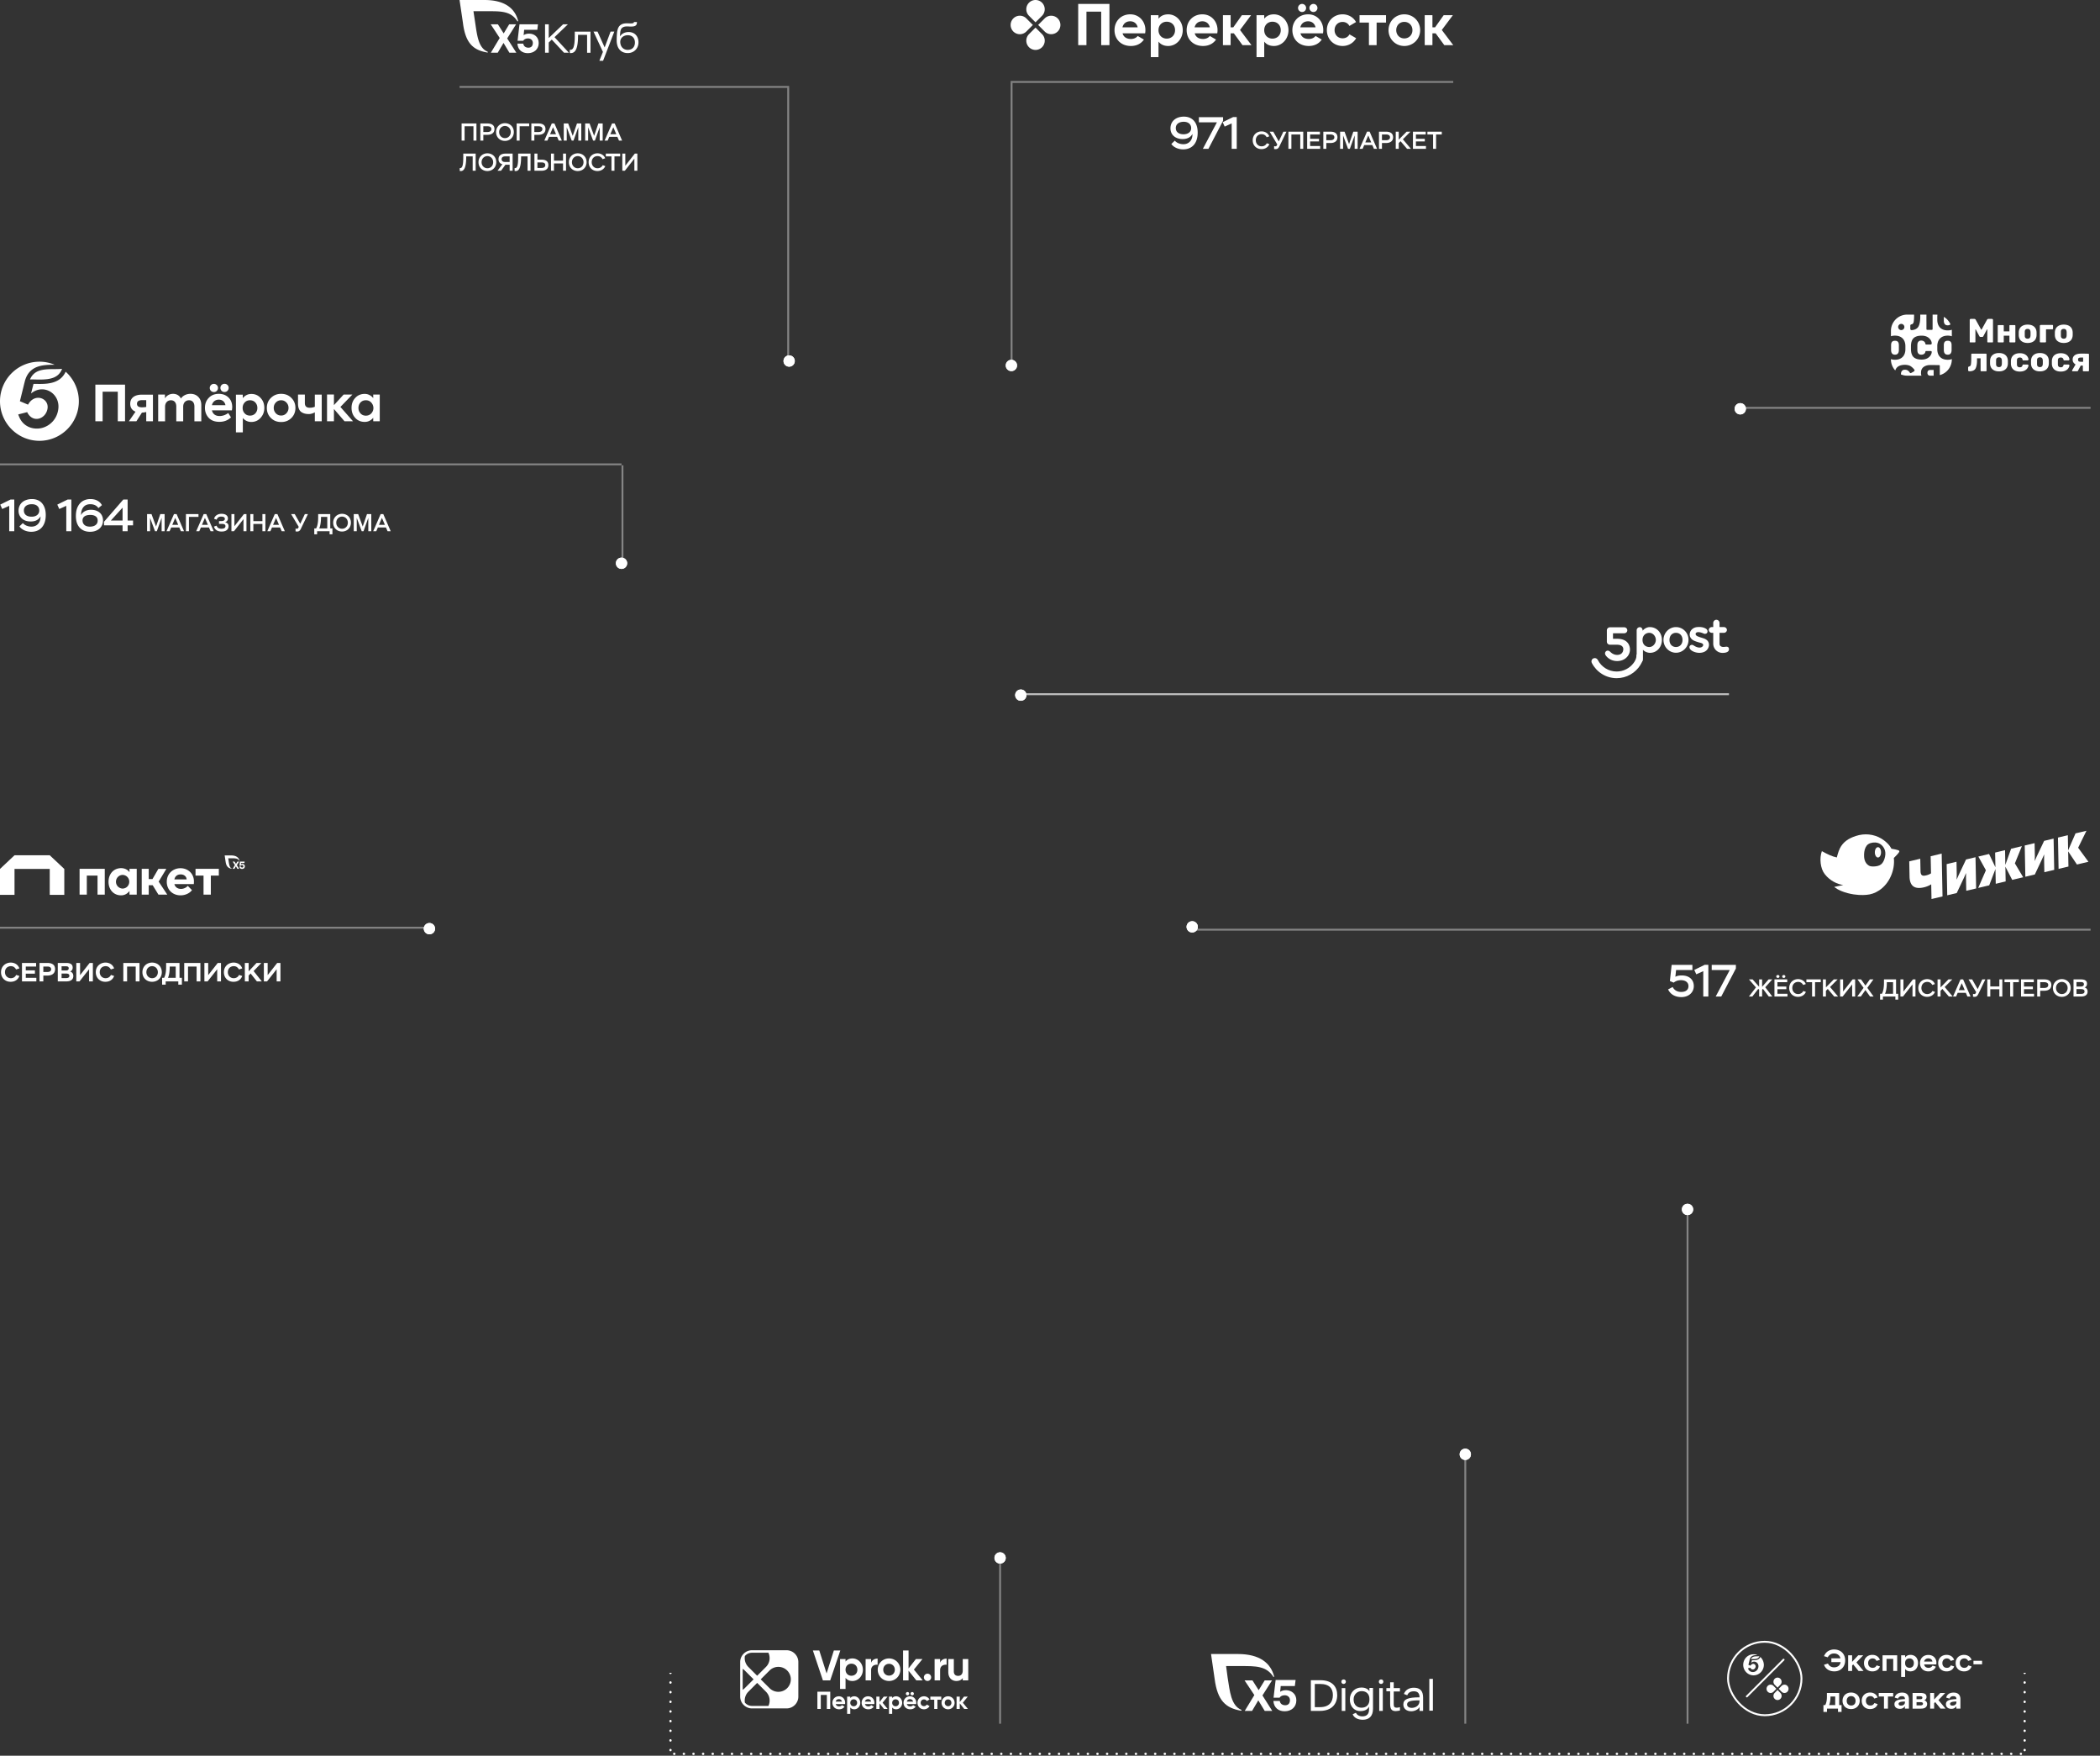 <svg viewBox="0 0 1115 932" fill="none" xmlns="http://www.w3.org/2000/svg"><rect x="0" y="0" width="1115" height="932" fill="#333333" stroke="none"/><path opacity=".4" stroke="#fff" d="M0 492.465h230"/><path d="M10.29 518.067c-.345.961-.92 1.717-1.722 2.268-.803.551-1.787.826-2.954.826-.719 0-1.39-.121-2.016-.364a4.956 4.956 0 01-1.61-1.05 4.947 4.947 0 01-1.064-1.61 5.494 5.494 0 01-.378-2.072c0-.737.126-1.414.378-2.03a4.836 4.836 0 011.078-1.61 4.937 4.937 0 011.652-1.064 5.47 5.47 0 012.1-.392c.541 0 1.05.075 1.526.224.485.14.924.345 1.316.616.392.261.728.583 1.008.966.29.383.513.807.672 1.274l-1.736.56c-.299-.541-.672-.966-1.12-1.274-.439-.308-.994-.462-1.666-.462-.448 0-.863.079-1.246.238a2.852 2.852 0 00-.994.644 3.11 3.11 0 00-.644 1.008 3.63 3.63 0 00-.224 1.302c0 .467.08.896.238 1.288a2.996 2.996 0 001.638 1.666c.383.159.793.238 1.232.238a3.285 3.285 0 001.792-.504c.233-.159.434-.341.602-.546.177-.215.322-.443.434-.686l1.708.546zm1.381-6.902h7.504v1.904h-5.488v2.03h4.858v1.764h-4.858v2.198h5.614v1.904h-7.63v-9.8zm9.321 9.8v-9.8h4.144c.831 0 1.512.098 2.044.294.532.187.952.434 1.26.742.308.308.518.658.63 1.05a3.899 3.899 0 01-.042 2.478 2.66 2.66 0 01-.714 1.106c-.326.317-.76.569-1.302.756-.541.187-1.213.28-2.016.28h-1.988v3.094h-2.016zm2.016-7.896v2.898h2.086c.7 0 1.218-.131 1.554-.392a1.3 1.3 0 00.504-1.064c0-.42-.154-.765-.462-1.036-.308-.271-.83-.406-1.568-.406h-2.114zm7.674-1.904h4.494c.654 0 1.195.061 1.624.182.44.121.79.294 1.05.518.271.215.462.476.574.784.112.299.168.63.168.994 0 .504-.116.929-.35 1.274-.224.345-.56.611-1.008.798.532.159.948.439 1.246.84.3.401.448.915.448 1.54 0 .504-.093.938-.28 1.302a2.371 2.371 0 01-.798.896 3.539 3.539 0 01-1.218.518 7.224 7.224 0 01-1.554.154h-4.396v-9.8zm2.016 5.628v2.408h2.31c.616 0 1.074-.098 1.372-.294.3-.196.448-.504.448-.924 0-.411-.14-.709-.42-.896-.27-.196-.723-.294-1.358-.294h-2.352zm0-3.864v2.24h2.296c.495 0 .868-.103 1.12-.308.252-.215.378-.499.378-.854 0-.345-.116-.611-.35-.798-.233-.187-.653-.28-1.26-.28h-2.184zm7.811 8.036v-9.8h2.016v6.468l5.068-6.468h1.722v9.8H47.3v-6.454l-5.096 6.454H40.51zm20.09-2.898c-.345.961-.919 1.717-1.721 2.268-.803.551-1.788.826-2.954.826-.719 0-1.39-.121-2.016-.364a4.956 4.956 0 01-1.61-1.05 4.946 4.946 0 01-1.064-1.61 5.494 5.494 0 01-.378-2.072c0-.737.126-1.414.378-2.03a4.835 4.835 0 011.078-1.61 4.936 4.936 0 011.652-1.064 5.47 5.47 0 012.1-.392c.541 0 1.05.075 1.526.224.485.14.924.345 1.316.616.392.261.728.583 1.008.966.29.383.513.807.672 1.274l-1.736.56c-.299-.541-.672-.966-1.12-1.274-.439-.308-.994-.462-1.666-.462-.448 0-.864.079-1.246.238a2.851 2.851 0 00-.994.644 3.11 3.11 0 00-.644 1.008 3.63 3.63 0 00-.224 1.302c0 .467.08.896.238 1.288a2.995 2.995 0 001.638 1.666c.382.159.793.238 1.232.238.364 0 .695-.047.994-.14a3.32 3.32 0 00.798-.364c.233-.159.434-.341.602-.546.177-.215.322-.443.434-.686l1.708.546zm11.459-4.998h-4.564v7.896h-2.016v-9.8h8.596v9.8h-2.016v-7.896zm3.561 2.996c0-.737.126-1.414.378-2.03a4.946 4.946 0 011.064-1.61 4.816 4.816 0 011.624-1.064 5.433 5.433 0 012.086-.392c.738 0 1.419.126 2.044.378a4.714 4.714 0 011.638 1.036c.458.448.812.985 1.064 1.61.262.625.392 1.316.392 2.072a5.27 5.27 0 01-.392 2.058 4.667 4.667 0 01-1.064 1.61 4.889 4.889 0 01-1.638 1.05 5.419 5.419 0 01-2.044.378 5.635 5.635 0 01-2.058-.364 5.08 5.08 0 01-1.638-1.05 4.835 4.835 0 01-1.078-1.61 5.494 5.494 0 01-.378-2.072zm2.1 0c0 .467.08.896.238 1.288.159.383.374.719.644 1.008.271.28.593.499.966.658a3.04 3.04 0 001.204.238 3.11 3.11 0 001.232-.238c.374-.159.691-.378.952-.658.271-.289.481-.625.63-1.008a3.59 3.59 0 00.224-1.288c0-.467-.079-.896-.238-1.288a3.113 3.113 0 00-.644-1.008 3.005 3.005 0 00-2.156-.896 3.08 3.08 0 00-1.218.238 2.914 2.914 0 00-.966.658 3.11 3.11 0 00-.644 1.008 3.596 3.596 0 00-.224 1.288zm8.359 2.996h1.05c.718-1.335 1.078-3.267 1.078-5.796v-2.1h7.112v7.896h1.26v3.626h-1.904v-1.722h-6.692v1.722h-1.904v-3.626zm4.032-5.796c0 2.539-.308 4.471-.924 5.796h4.116v-5.992H90.11v.196zm14.286-.196h-4.564v7.896h-2.016v-9.8h8.596v9.8h-2.016v-7.896zm4.135 7.896v-9.8h2.016v6.468l5.068-6.468h1.722v9.8h-2.016v-6.454l-5.096 6.454h-1.694zm20.091-2.898c-.346.961-.92 1.717-1.722 2.268-.803.551-1.788.826-2.954.826a5.514 5.514 0 01-2.016-.364 4.953 4.953 0 01-1.61-1.05 4.941 4.941 0 01-1.064-1.61 5.494 5.494 0 01-.378-2.072c0-.737.126-1.414.378-2.03a4.821 4.821 0 011.078-1.61 4.927 4.927 0 011.652-1.064 5.466 5.466 0 012.1-.392c.541 0 1.05.075 1.526.224.485.14.924.345 1.316.616.392.261.728.583 1.008.966.289.383.513.807.672 1.274l-1.736.56c-.299-.541-.672-.966-1.12-1.274-.439-.308-.994-.462-1.666-.462-.448 0-.864.079-1.246.238a2.849 2.849 0 00-.994.644c-.271.28-.486.616-.644 1.008-.15.392-.224.826-.224 1.302 0 .467.079.896.238 1.288a2.986 2.986 0 001.638 1.666c.382.159.793.238 1.232.238.364 0 .695-.047.994-.14a3.32 3.32 0 00.798-.364c.233-.159.434-.341.602-.546.177-.215.322-.443.434-.686l1.708.546zm1.381-6.902h2.016v4.452l4.2-4.452h2.59l-4.144 4.298 4.354 5.502h-2.618l-3.332-4.214-1.05 1.106v3.108h-2.016v-9.8zm10.1 9.8v-9.8h2.016v6.468l5.068-6.468h1.722v9.8h-2.016v-6.454l-5.096 6.454h-1.694zM26.411 454H7.708v7.244h18.703V454zM0 475.025v-13.764L7.708 454v21.025H0zm34.136 0v-13.764L26.411 454v21.025h7.725zm8.104-13.827h13.384v13.71h-3.839V464.78h-5.69v10.128h-3.839v-13.71h-.017zm26.512 0h3.84v13.711h-3.84v-1.971a5.63 5.63 0 01-1.97 1.731 5.293 5.293 0 01-2.554.6c-3.788 0-6.599-2.931-6.599-7.181 0-4.233 2.76-7.25 6.684-7.25 1.766 0 3.53.772 4.44 2.177v-1.817zm-.12 6.873c0-.48-.086-.943-.257-1.388a3.618 3.618 0 00-.771-1.183c-.326-.343-.72-.6-1.165-.788a3.768 3.768 0 00-1.372-.292 3.604 3.604 0 00-2.485 1.114 3.682 3.682 0 00-1.01 2.537c0 .942.376 1.851 1.027 2.519a3.697 3.697 0 002.503 1.097 3.674 3.674 0 002.52-1.08 3.76 3.76 0 001.01-2.536zm15.494 6.837l-3.05-4.987h-2.109v4.987h-3.719v-13.71h3.72v5.45h1.987l3.136-5.433h4.234l-4.08 6.77 4.577 6.923h-4.696z" fill="#fff"/><path d="M102.892 469.305h-10.3c.411 1.611 1.714 2.553 3.513 2.553.686 0 1.354-.154 1.971-.428a4.854 4.854 0 001.628-1.183l2.228 2.263c-1.285 1.73-3.667 2.759-6.067 2.759-4.233 0-7.318-2.965-7.318-7.181 0-4.439 3.377-7.215 7.284-7.215 3.908 0 7.13 2.793 7.13 6.992.017.343-.017.823-.069 1.44zm-3.787-2.503c-.12-1.611-1.44-2.639-3.171-2.639-1.594 0-2.93.788-3.342 2.639h6.513zm17.086-5.604v3.582h-4.25v10.128h-3.873V464.78h-4.251v-3.582h12.374zm9.842-.007l-.787-1.317-.773 1.317h-.931l1.203-1.991-1.218-1.847h.974l.788 1.232.744-1.232h.931l-1.203 1.905 1.232 1.933h-.96zm3.968-1.304c0 .845-.63 1.375-1.475 1.375-.731 0-1.346-.401-1.418-1.289h.788c.057.387.358.544.701.544.416 0 .602-.286.602-.644 0-.372-.287-.616-.673-.616-.33 0-.53.158-.63.315h-.759l.257-2.219h2.492l-.086.744h-1.79l-.071.731s.186-.215.759-.215c.701 0 1.303.458 1.303 1.274z" fill="#fff"/><path d="M127.208 456.88c-.43-1.647-1.761-2.807-4.554-2.807h-3.365l.458 3.093c.344 2.793 1.403 3.681 3.294 4.01.014 0 .071.014.071-.057 0-.029-.014-.043-.043-.058-1.274-.53-1.417-2.291-1.69-4.067l-.214-1.403h1.919c1.775 0 3.136-.029 4.009 1.332.015.014.029.028.058.028.028 0 .057-.028.057-.057v-.014z" fill="#fff"/><circle cx="228" cy="492.965" r="3" fill="#fff"/><circle cx="228" cy="492.965" r="3" fill="#fff"/><path d="M50.63 223.632v-19.458h15.764v19.458h-3.859v-15.717h-8.046v15.717h-3.86zm30.578-14.175v14.175h-3.565v-4.922c-.687.131-1.406.295-2.29.328l-2.943 4.594h-3.99l3.532-5.086c-1.831-.788-2.813-2.133-2.813-4.233 0-2.887 2.094-4.823 6.247-4.823h5.822v-.033zm-3.565 2.953h-2.191c-1.832 0-2.715.656-2.715 1.936 0 1.247.883 1.87 2.65 1.87.784 0 1.537-.065 2.256-.197v-3.609zm27.605-1.742c1.079 1.05 1.635 2.526 1.635 4.429v8.564h-3.663v-7.874c0-2.166-1.145-3.315-2.845-3.315-1.832 0-3.108 1.313-3.108 3.413v7.776h-3.663v-7.874c0-2.1-1.112-3.315-2.845-3.315-1.799 0-3.107 1.313-3.107 3.446v7.743h-3.663v-14.207h3.597v2.034c.818-1.476 2.453-2.428 4.318-2.428 1.766 0 3.401.853 4.153 2.494 1.047-1.575 2.977-2.494 5.07-2.494 1.668 0 3.074.525 4.121 1.608zm33.134.592c1.341 1.444 1.962 3.183 1.962 5.283 0 2.067-.687 3.839-1.995 5.283-1.308 1.443-2.976 2.165-4.971 2.165a5.717 5.717 0 01-4.448-2.1v7.613h-3.663v-20.016h3.63v1.871c1.177-1.444 2.715-2.231 4.481-2.231 2.028-.033 3.663.689 5.004 2.132zm-2.813 8.17c.72-.787 1.079-1.739 1.079-2.887s-.359-2.1-1.079-2.887c-.719-.788-1.668-1.182-2.845-1.182-1.145 0-2.094.394-2.813 1.182-.72.787-1.079 1.739-1.079 2.887s.359 2.1 1.079 2.887c.719.788 1.668 1.182 2.813 1.182 1.177 0 2.126-.394 2.845-1.182zm8.241-8.172c1.439-1.443 3.237-2.198 5.461-2.198 2.225 0 4.023.722 5.462 2.198 1.44 1.444 2.126 3.216 2.126 5.283 0 2.1-.686 3.872-2.126 5.316-1.439 1.443-3.237 2.165-5.462 2.165-2.224 0-4.022-.722-5.461-2.165-1.44-1.444-2.126-3.216-2.126-5.316 0-2.1.686-3.872 2.126-5.283zm5.461 9.319c1.112 0 2.028-.394 2.781-1.181.752-.82 1.144-1.772 1.144-2.888a3.997 3.997 0 00-1.144-2.854c-.753-.788-1.669-1.182-2.781-1.182s-2.06.394-2.812 1.182c-.753.787-1.112 1.739-1.112 2.854 0 1.116.359 2.068 1.112 2.888.752.787 1.7 1.181 2.812 1.181zm17.888-11.12h3.663v14.175h-3.663v-4.758c-1.08.623-2.224.919-3.14.919-1.701 0-2.944-.328-4.056-1.083-1.112-.82-1.733-2.33-1.733-4.495v-4.758h3.63v4.495c0 1.674.851 2.494 2.584 2.494.949 0 1.766-.131 2.715-.525v-6.464zm15.768 14.171l-5.625-6.529v6.529h-3.663v-14.207h3.663v5.644l5.135-5.611h4.644l-6.345 6.562 6.705 7.612h-4.514z" fill="#fff"/><path d="M198.165 209.455h3.467v14.174h-3.467v-1.87c-1.21 1.477-2.714 2.199-4.513 2.199-2.028 0-3.729-.69-5.037-2.133-1.341-1.444-1.962-3.216-1.962-5.349 0-2.132.687-3.904 1.995-5.282 1.308-1.411 3.009-2.1 5.004-2.1 1.766 0 3.336.787 4.513 2.231v-1.87zm-1.079 4.2c-.752-.821-1.701-1.182-2.845-1.182-1.178 0-2.094.394-2.846 1.182-.719.82-1.079 1.771-1.079 2.887 0 1.148.36 2.1 1.112 2.92.752.821 1.701 1.182 2.845 1.182 1.145 0 2.094-.394 2.846-1.182.752-.82 1.145-1.772 1.145-2.92-.033-1.116-.426-2.1-1.178-2.887zm-73.946 4.167h-10.63c.524 2.002 1.897 3.019 4.121 3.019 1.537 0 3.238-.591 4.546-1.608l1.472 2.33c-1.799 1.673-3.826 2.362-6.149 2.362-2.485 0-4.382-.721-5.723-2.165-1.308-1.444-1.963-3.216-1.963-5.25 0-2.166.687-3.938 2.061-5.348 1.374-1.411 3.14-2.1 5.331-2.1 2.061 0 3.761.656 5.102 1.936 1.341 1.279 1.995 2.985 1.995 5.217-.032.492-.098 1.05-.163 1.607zm-9.583-14.043c1.21 0 2.191.951 2.191 2.133 0 1.279-.948 2.198-2.191 2.198-1.243 0-2.191-.951-2.191-2.198a2.18 2.18 0 012.191-2.133zm-1.047 11.32h7.196c-.327-1.837-1.668-2.953-3.533-2.953-1.864 0-3.238 1.116-3.663 2.953zm4.514-9.22c0-1.214.948-2.133 2.224-2.133 1.21 0 2.158.952 2.158 2.133 0 1.28-.948 2.198-2.158 2.198-1.276.033-2.224-.918-2.224-2.198zm-84.057-10.073c-1.831 4.692-5.985 5.677-11.97 5.677-.654 0-1.276 0-1.897-.033-.589 0-1.145-.033-1.701-.033-.49 0-.981 0-1.472.033.85-2.067 2.192-3.478 4.088-4.331 2.65-1.182 6.117-1.182 9.191-1.182 1.341-.032 2.617-.032 3.761-.131z" fill="#fff"/><path d="M34.865 197.316c-2.715 5.906-8.7 6.496-13.868 6.496-1.144 0-2.224-.033-3.205-.033l-1.308 5.086c6.64-5.446 15.437-.032 14.489 8.138-.622 5.512-4.546 9.121-8.7 10.171-4.514 1.116-9.518-.557-11.774-5.184-.23-.492-.654-1.476-.818-2.001l4.775-1.214c.098.262.23.557.393.787 3.205 5.151 9.648 2.592 10.4-2.789.753-5.447-6.868-8.367-10.368-1.969L10.63 213l-.065-.033 2.028-8.203c.13-.591.556-2.231.621-2.494 2.323-8.498 9.78-8.629 15.765-8.662A20.6 20.6 0 0020.932 192C9.387 192 0 201.417 0 213c0 11.582 9.387 20.999 20.932 20.999 11.545 0 20.932-9.417 20.932-20.999a21.021 21.021 0 00-7-15.684z" fill="#fff"/><path opacity=".4" stroke="#fff" d="M0 246.5h330"/><path d="M5.64 265.152h1.944V282H4.896v-13.488l-3.72 1.68-1.056-2.328 5.52-2.712zm10.927 17.136a8.51 8.51 0 01-1.92-.216 8.717 8.717 0 01-1.728-.552 7.714 7.714 0 01-1.488-.912 5.584 5.584 0 01-1.128-1.176l1.848-1.776c.496.592 1.144 1.056 1.944 1.392a6.929 6.929 0 002.664.504c.704 0 1.344-.12 1.92-.36a4.439 4.439 0 001.512-1.056 4.63 4.63 0 00.96-1.608c.24-.624.36-1.312.36-2.064v-.384c-.384.784-1.008 1.44-1.872 1.968-.864.512-1.968.768-3.312.768-.96 0-1.84-.128-2.64-.384a6.206 6.206 0 01-2.04-1.152c-.56-.496-1-1.096-1.32-1.8-.32-.704-.48-1.496-.48-2.376 0-.928.168-1.768.504-2.52a5.504 5.504 0 011.44-1.968c.624-.544 1.376-.96 2.256-1.248.88-.304 1.856-.456 2.928-.456 1.104 0 2.104.184 3 .552.912.368 1.68.912 2.304 1.632.64.72 1.136 1.608 1.488 2.664.352 1.056.528 2.264.528 3.624 0 1.44-.184 2.72-.552 3.84-.368 1.104-.888 2.032-1.56 2.784a6.443 6.443 0 01-2.448 1.704c-.944.384-2 .576-3.168.576zm.216-8.016c1.232 0 2.216-.296 2.952-.888.736-.592 1.104-1.384 1.104-2.376 0-1.024-.352-1.84-1.056-2.448-.704-.608-1.656-.912-2.856-.912-1.328 0-2.368.296-3.12.888-.752.592-1.128 1.408-1.128 2.448 0 1.024.36 1.832 1.08 2.424.736.576 1.744.864 3.024.864zm19.158-9.12h1.944V282h-2.688v-13.488l-3.72 1.68-1.056-2.328 5.52-2.712zm11.911 17.136c-1.136 0-2.168-.176-3.096-.528a6.677 6.677 0 01-2.4-1.608c-.656-.704-1.168-1.576-1.536-2.616-.352-1.056-.528-2.272-.528-3.648 0-1.488.192-2.792.576-3.912.4-1.12.944-2.056 1.632-2.808a6.495 6.495 0 012.424-1.68 8.011 8.011 0 013.048-.576c1.456 0 2.712.288 3.768.864 1.056.576 1.848 1.368 2.376 2.376l-1.872 1.56c-.928-1.376-2.368-2.064-4.32-2.064-1.552 0-2.752.504-3.6 1.512-.832 1.008-1.264 2.36-1.296 4.056v.216c.416-.864 1.096-1.552 2.04-2.064.96-.512 2.032-.768 3.216-.768.976 0 1.856.136 2.64.408.8.272 1.48.656 2.04 1.152a4.59 4.59 0 011.272 1.776c.304.704.456 1.488.456 2.352 0 .896-.168 1.712-.504 2.448a5.516 5.516 0 01-1.416 1.896c-.608.528-1.336.936-2.184 1.224-.832.288-1.744.432-2.736.432zm-.096-2.736c1.248 0 2.24-.28 2.976-.84.752-.56 1.128-1.344 1.128-2.352 0-1.04-.36-1.8-1.08-2.28-.704-.496-1.632-.744-2.784-.744-1.36 0-2.4.256-3.12.768-.704.512-1.056 1.232-1.056 2.16 0 .96.336 1.752 1.008 2.376.688.608 1.664.912 2.928.912zm17.322-.672h-9.864v-1.896l10.248-11.808h2.304v11.136h2.88v2.568h-2.88V282h-2.688v-3.12zm0-2.568v-6.84l-6.216 6.84h6.216zm13.014-3.412h2.353l2.405 6.591 2.262-6.591H87.4v9.1h-1.586v-7.098L83.266 282h-.949l-2.639-7.072V282h-1.586v-9.1zm14.284-.013h1.391L97.72 282h-1.664l-.858-1.989h-4.303L90.036 282h-1.625l3.965-9.113zm2.25 5.72l-1.587-3.692-1.573 3.692h3.16zm4.102-5.707h6.656v1.482h-5.07V282h-1.585v-9.1zm9.41-.013h1.391l3.952 9.113h-1.664l-.858-1.989h-4.303l-.858 1.989h-1.625l3.965-9.113zm2.249 5.72l-1.586-3.692-1.573 3.692h3.159zm7.344 3.549c-1.118 0-2.023-.221-2.717-.663-.693-.442-1.161-1.096-1.404-1.963l1.378-.494c.226.563.542.979.949 1.248.416.26.958.39 1.625.39 1.43 0 2.145-.468 2.145-1.404 0-.416-.16-.715-.481-.897-.312-.191-.81-.286-1.495-.286h-1.456v-1.482h1.209c.607 0 1.075-.1 1.404-.299a.958.958 0 00.494-.871c0-.806-.658-1.209-1.976-1.209-.598 0-1.096.134-1.495.403-.39.26-.68.672-.871 1.235l-1.378-.494c.243-.841.711-1.486 1.404-1.937.694-.459 1.53-.689 2.509-.689 1.084 0 1.929.221 2.535.663.607.433.91 1.044.91 1.833 0 .459-.134.862-.403 1.209-.268.347-.641.607-1.118.78.598.13 1.053.368 1.365.715.321.347.481.793.481 1.339 0 .901-.32 1.608-.962 2.119-.632.503-1.516.754-2.652.754zm5.148-.156v-9.1h1.586v6.435l5.044-6.435h1.352v9.1h-1.586v-6.435L124.218 282h-1.339zm16.447-3.874h-4.81V282h-1.586v-9.1h1.586v3.744h4.81V272.9h1.586v9.1h-1.586v-3.874zm6.568-5.239h1.391l3.952 9.113h-1.664l-.858-1.989h-4.303l-.858 1.989h-1.625l3.965-9.113zm2.249 5.72l-1.586-3.692-1.573 3.692h3.159zm9.622 3.549c-.121 0-.26-.009-.416-.026a3.089 3.089 0 01-.416-.052v-1.521c.139.035.273.065.403.091.139.017.256.026.351.026a.816.816 0 00.26-.039.745.745 0 00.221-.156c.07-.078.139-.182.208-.312.07-.13.152-.295.247-.494l-4.056-6.773h1.924l2.925 5.148 2.444-5.148h1.638l-3.614 7.514a6.959 6.959 0 01-.455.832 2.586 2.586 0 01-.468.533c-.164.13-.346.225-.546.286-.19.061-.407.091-.65.091zm9.098-1.638h.975c.356-.615.624-1.417.806-2.405.191-.997.286-2.128.286-3.393v-1.82h6.422v7.618h1.144v3.107h-1.508V282h-6.617v1.625h-1.508v-3.107zm3.575-5.798c0 .589-.021 1.166-.065 1.729a16.978 16.978 0 01-.195 1.599c-.078.503-.177.966-.299 1.391a5.608 5.608 0 01-.39 1.079h4.277v-6.136h-3.328v.338zm6.463 2.73c0-.676.117-1.3.351-1.872a4.614 4.614 0 01.988-1.482 4.487 4.487 0 011.495-.988 4.83 4.83 0 011.885-.364c.667 0 1.287.117 1.859.351.572.225 1.07.546 1.495.962.424.416.754.914.988 1.495.242.572.364 1.205.364 1.898 0 .685-.122 1.317-.364 1.898a4.368 4.368 0 01-.988 1.482 4.606 4.606 0 01-1.495.975 4.864 4.864 0 01-1.859.351 5.07 5.07 0 01-1.872-.338 4.506 4.506 0 01-2.496-2.457 5.07 5.07 0 01-.351-1.911zm1.638 0c0 .468.078.901.234 1.3.164.39.385.728.663 1.014.277.286.602.511.975.676.372.156.775.234 1.209.234.442 0 .849-.078 1.222-.234.381-.165.706-.39.975-.676.277-.286.489-.624.637-1.014.156-.399.234-.832.234-1.3 0-.468-.083-.897-.247-1.287a3.056 3.056 0 00-.65-1.027 2.92 2.92 0 00-.975-.663 2.924 2.924 0 00-1.196-.247c-.434 0-.837.082-1.209.247a2.9 2.9 0 00-.975.663 3.2 3.2 0 00-.663 1.027c-.156.39-.234.819-.234 1.287zm9.29-4.55h2.353l2.405 6.591 2.262-6.591h2.288v9.1h-1.586v-7.098L193.003 282h-.949l-2.639-7.072V282h-1.586v-9.1zm14.284-.013h1.391l3.952 9.113h-1.664l-.858-1.989h-4.303l-.858 1.989h-1.625l3.965-9.113zm2.249 5.72l-1.586-3.692-1.573 3.692h3.159z" fill="#fff"/><path opacity=".4" stroke="#fff" d="M330.5 247v51"/><circle cx="330" cy="299" r="3" fill="#fff"/><circle cx="330" cy="299" r="3" fill="#fff"/><path opacity=".4" stroke="#fff" d="M244 46.142h175"/><path d="M251.384 67.024h-4.706v7.618h-1.586v-9.1h7.878v9.1h-1.586v-7.618zm3.658 7.618v-9.1h3.718c.763 0 1.391.086 1.885.26.494.173.88.403 1.157.689.277.277.468.593.572.949.113.346.169.697.169 1.053 0 .398-.065.784-.195 1.157-.13.364-.347.689-.65.975-.303.286-.702.515-1.196.689-.494.164-1.101.247-1.82.247h-2.054v3.08h-1.586zm1.586-7.618v3.055h2.093c.754 0 1.304-.143 1.651-.43.355-.285.533-.658.533-1.117 0-.217-.039-.416-.117-.598a1.13 1.13 0 00-.377-.481 1.624 1.624 0 00-.65-.312 3.59 3.59 0 00-.988-.117h-2.145zm6.764 3.068c0-.676.117-1.3.351-1.872a4.502 4.502 0 012.483-2.47 4.84 4.84 0 011.885-.364c.667 0 1.287.117 1.859.35a4.325 4.325 0 012.483 2.457c.243.573.364 1.205.364 1.899a4.87 4.87 0 01-.364 1.898 4.354 4.354 0 01-.988 1.482 4.606 4.606 0 01-1.495.975 4.864 4.864 0 01-1.859.35 5.07 5.07 0 01-1.872-.337 4.606 4.606 0 01-1.495-.975 4.521 4.521 0 01-1.001-1.482 5.067 5.067 0 01-.351-1.911zm1.638 0c0 .468.078.9.234 1.3.165.39.386.728.663 1.014.277.286.602.51.975.676.373.156.776.234 1.209.234.442 0 .849-.078 1.222-.234a2.9 2.9 0 00.975-.676 2.92 2.92 0 00.637-1.014c.156-.4.234-.832.234-1.3a3.27 3.27 0 00-.247-1.287 3.06 3.06 0 00-.65-1.027 2.9 2.9 0 00-.975-.663 2.925 2.925 0 00-1.196-.247 2.96 2.96 0 00-1.209.247 2.9 2.9 0 00-.975.663 3.237 3.237 0 00-.663 1.027c-.156.39-.234.819-.234 1.287zm9.29-4.55h6.656v1.482h-5.07v7.618h-1.586v-9.1zm7.805 9.1v-9.1h3.718c.762 0 1.391.086 1.885.26.494.173.879.403 1.157.689.277.277.468.593.572.949a3.4 3.4 0 01.169 1.053c0 .398-.065.784-.195 1.157-.13.364-.347.689-.65.975-.304.286-.702.515-1.196.689-.494.164-1.101.247-1.82.247h-2.054v3.08h-1.586zm1.586-7.618v3.055h2.093c.754 0 1.304-.143 1.651-.43.355-.285.533-.658.533-1.117 0-.217-.039-.416-.117-.598a1.13 1.13 0 00-.377-.481 1.63 1.63 0 00-.65-.312 3.59 3.59 0 00-.988-.117h-2.145zm9.27-1.495h1.391l3.952 9.113h-1.664l-.858-1.99h-4.303l-.858 1.99h-1.625l3.965-9.113zm2.249 5.72l-1.586-3.692-1.573 3.692h3.159zm4.103-5.707h2.353l2.405 6.59 2.262-6.59h2.288v9.1h-1.586v-7.098l-2.548 7.098h-.949l-2.639-7.072v7.072h-1.586v-9.1zm11.36 0h2.353l2.405 6.59 2.262-6.59h2.288v9.1h-1.586v-7.098l-2.548 7.098h-.949l-2.639-7.072v7.072h-1.586v-9.1zm14.284-.013h1.391l3.952 9.113h-1.664l-.858-1.99h-4.303l-.858 1.99h-1.625l3.965-9.113zm2.249 5.72l-1.586-3.692-1.573 3.692h3.159zm-76.258 11.775h-3.432v.338c0 2.513-.234 4.38-.702 5.603-.459 1.222-1.166 1.833-2.119 1.833a5.424 5.424 0 01-.624-.052v-1.521a.659.659 0 00.13.013h.13a.965.965 0 00.741-.325c.208-.217.377-.56.507-1.027.13-.468.225-1.075.286-1.82.061-.746.091-1.647.091-2.704v-1.82h6.578v9.1h-1.586v-7.618zm3.096 3.068c0-.676.117-1.3.351-1.872a4.502 4.502 0 012.483-2.47 4.84 4.84 0 011.885-.364c.667 0 1.287.117 1.859.35a4.325 4.325 0 012.483 2.457c.243.573.364 1.205.364 1.899a4.87 4.87 0 01-.364 1.898 4.354 4.354 0 01-.988 1.482 4.606 4.606 0 01-1.495.975 4.864 4.864 0 01-1.859.35 5.07 5.07 0 01-1.872-.337 4.606 4.606 0 01-1.495-.975 4.521 4.521 0 01-1.001-1.482 5.067 5.067 0 01-.351-1.911zm1.638 0c0 .468.078.9.234 1.3.165.39.386.728.663 1.014.277.286.602.51.975.676.373.156.776.234 1.209.234.442 0 .849-.078 1.222-.234a2.9 2.9 0 00.975-.676 2.92 2.92 0 00.637-1.014c.156-.4.234-.832.234-1.3a3.27 3.27 0 00-.247-1.287 3.06 3.06 0 00-.65-1.027 2.9 2.9 0 00-.975-.663 2.925 2.925 0 00-1.196-.247 2.96 2.96 0 00-1.209.247 2.9 2.9 0 00-.975.663 3.237 3.237 0 00-.663 1.027c-.156.39-.234.819-.234 1.287zm14.893 1.365h-2.236l-2.34 3.185h-1.859l2.587-3.445c-.65-.174-1.157-.49-1.521-.95-.355-.467-.533-1.04-.533-1.715 0-.451.074-.858.221-1.222a2.51 2.51 0 01.689-.95c.303-.26.68-.459 1.131-.597.459-.148.992-.221 1.599-.221h3.848v9.1h-1.586v-3.185zm0-1.482v-2.951h-2.34c-.355 0-.654.039-.897.117a1.498 1.498 0 00-.598.312c-.147.13-.256.29-.325.48a1.674 1.674 0 00-.104.599c0 .398.147.74.442 1.027.303.277.754.416 1.352.416h2.47zm9.512-2.951h-3.432v.338c0 2.513-.234 4.38-.702 5.603-.459 1.222-1.165 1.833-2.119 1.833a5.584 5.584 0 01-.624-.052v-1.521a.666.666 0 00.13.013h.13a.965.965 0 00.741-.325c.208-.217.377-.56.507-1.027.13-.468.226-1.075.286-1.82.061-.746.091-1.647.091-2.704v-1.82h6.578v9.1h-1.586v-7.618zm5.241 3.198v2.938h2.08c1.396 0 2.093-.512 2.093-1.534 0-.936-.693-1.404-2.08-1.404h-2.093zm-1.586-4.68h1.586v3.198h2.132c1.24 0 2.163.247 2.769.74.607.495.91 1.205.91 2.133 0 1.005-.325 1.763-.975 2.275-.65.502-1.577.754-2.782.754h-3.64v-9.1zm15.191 5.226h-4.81v3.874h-1.586v-9.1h1.586v3.744h4.81v-3.744h1.586v9.1h-1.586v-3.874zm3.084-.676c0-.676.117-1.3.351-1.872a4.502 4.502 0 012.483-2.47 4.84 4.84 0 011.885-.364 4.86 4.86 0 011.859.35 4.325 4.325 0 012.483 2.457c.243.573.364 1.205.364 1.899a4.87 4.87 0 01-.364 1.898 4.354 4.354 0 01-.988 1.482 4.595 4.595 0 01-1.495.975 4.86 4.86 0 01-1.859.35 5.07 5.07 0 01-1.872-.337 4.606 4.606 0 01-1.495-.975 4.536 4.536 0 01-1.001-1.482 5.067 5.067 0 01-.351-1.911zm1.638 0c0 .468.078.9.234 1.3.165.39.386.728.663 1.014.278.286.603.51.975.676.373.156.776.234 1.209.234.442 0 .85-.078 1.222-.234a2.88 2.88 0 00.975-.676c.278-.286.49-.624.637-1.014.156-.4.234-.832.234-1.3a3.27 3.27 0 00-.247-1.287 3.044 3.044 0 00-.65-1.027 2.9 2.9 0 00-.975-.663 2.922 2.922 0 00-1.196-.247 2.96 2.96 0 00-1.209.247 2.92 2.92 0 00-.975.663 3.237 3.237 0 00-.663 1.027c-.156.39-.234.819-.234 1.287zm17.711 2.08a4.346 4.346 0 01-.676 1.105 4.42 4.42 0 01-2.145 1.339 5.037 5.037 0 01-1.365.182c-.676 0-1.3-.117-1.872-.351a4.455 4.455 0 01-1.482-.975 4.455 4.455 0 01-.975-1.482 5.21 5.21 0 01-.338-1.898c0-.676.117-1.3.351-1.872.234-.581.559-1.08.975-1.495a4.467 4.467 0 011.508-.988 5.031 5.031 0 011.898-.351c.468 0 .914.065 1.339.195.425.12.815.299 1.17.533.364.225.676.502.936.832.269.32.472.676.611 1.066l-1.378.494c-.589-1.092-1.482-1.638-2.678-1.638a3.3 3.3 0 00-1.261.234 2.9 2.9 0 00-.975.663 3.16 3.16 0 00-.637 1.027 3.66 3.66 0 00-.221 1.3c0 .468.078.9.234 1.3.156.39.368.728.637 1.014.277.286.602.51.975.676.381.156.797.234 1.248.234.615 0 1.161-.143 1.638-.43a2.87 2.87 0 001.105-1.208l1.378.494zm.264-6.63h7.631v1.482h-3.029v7.618h-1.586v-7.618h-3.016v-1.482zm8.778 9.1v-9.1h1.586v6.435l5.044-6.435h1.352v9.1h-1.586v-6.435l-5.057 6.435h-1.339z" fill="#fff"/><path opacity=".4" d="M418.5 46.642v143" stroke="#fff"/><circle cx="419" cy="191.642" r="3" fill="#fff"/><circle cx="419" cy="191.642" r="3" fill="#fff"/><path d="M270.462 27.965l-3.119-5.184-3.057 5.184h-3.657l4.699-7.807-4.787-7.254h3.82l3.067 4.841 2.928-4.841h3.658l-4.713 7.488 4.842 7.573h-3.681zm15.57-5.116c0 3.311-2.497 5.377-5.768 5.377-2.881 0-5.31-1.59-5.544-5.055h3.118c.214 1.506 1.421 2.151 2.731 2.151 1.636 0 2.341-1.096 2.341-2.517 0-1.487-1.096-2.41-2.622-2.41-1.269 0-2.111.601-2.498 1.25h-2.982l1.018-8.738h9.809l-.339 2.925h-6.993l-.279 2.89s.737-.868 2.973-.868c2.69 0 5.035 1.809 5.035 4.995z" fill="#fff"/><path d="M275.086 11.03C273.424 4.553 268.151 0 257.209 0H244l1.795 12.126c1.357 10.943 5.534 14.461 12.937 15.757a.212.212 0 00.199-.043.219.219 0 00.061-.086.232.232 0 00.012-.105.24.24 0 00-.146-.22c-5.005-2.107-5.578-9.019-6.647-15.947l-.828-5.53h7.546c6.952 0 12.32-.11 15.719 5.258a.282.282 0 00.224.133.228.228 0 00.164-.072.216.216 0 00.048-.076.229.229 0 00.016-.09.257.257 0 000-.068m14.294 1.877h1.958v7.267l7.614-7.267h2.558l-7.098 6.816 7.614 8.238h-2.582l-6.495-6.945-1.611 1.547v5.398h-1.958V12.914zm22.322 5.571h-4.818v.678c0 3.067-.308 5.336-.926 6.806-.617 1.47-1.578 2.206-2.88 2.206a2.36 2.36 0 01-.56-.03v-1.741a.909.909 0 00.207.02h.224a1.363 1.363 0 00.98-.41c.33-.367.563-.81.679-1.29a12.23 12.23 0 00.41-2.246c.092-.91.139-2.012.139-3.301v-2.375h8.35v11.197h-1.805v-9.514zm8.408 9.072l-4.991-10.772h2.131l3.783 8.387 3.138-8.387h1.978l-5.954 15.482h-1.978l1.893-4.71zm13.182-1.092c.57.01 1.136-.092 1.666-.302a3.297 3.297 0 001.195-.828c.317-.359.559-.78.709-1.235a4.854 4.854 0 00.234-1.526 4.776 4.776 0 00-.244-1.551 3.552 3.552 0 00-.723-1.225 3.275 3.275 0 00-1.171-.804 4.154 4.154 0 00-1.601-.292 4.753 4.753 0 00-1.765.302 3.86 3.86 0 00-1.258.784 3.236 3.236 0 00-.764 1.12c-.17.412-.258.853-.258 1.3a4.977 4.977 0 00.292 1.73c.176.503.453.965.815 1.357.354.374.783.671 1.258.872a4.092 4.092 0 001.615.312m.021 1.696a6.408 6.408 0 01-2.419-.44 5.093 5.093 0 01-1.86-1.293 5.777 5.777 0 01-1.194-2.097 9.015 9.015 0 01-.421-2.857c0-1.357.04-2.512.119-3.464.056-.803.189-1.598.397-2.376a4.962 4.962 0 01.723-1.57c.291-.4.66-.736 1.085-.988.38-.235.793-.41 1.225-.519a6.91 6.91 0 011.259-.18c.423-.023.846-.023 1.269 0 .421.02.848.03 1.279.03.474.027.95-.024 1.408-.148a.572.572 0 00.377-.58h1.611c.01.389-.044.777-.159 1.15a1.566 1.566 0 01-.55.73 2.397 2.397 0 01-1.018.41 8.39 8.39 0 01-1.526.118c-.316 0-.655 0-1.018-.044a10.741 10.741 0 00-1.106-.03 6.42 6.42 0 00-1.11.115 3.39 3.39 0 00-1.018.387c-.261.15-.492.347-.678.584-.2.268-.349.57-.441.892a6.963 6.963 0 00-.258 1.357 27.685 27.685 0 00-.129 1.968 4.806 4.806 0 011.954-1.744 5.98 5.98 0 012.626-.58 5.82 5.82 0 012.128.376 4.602 4.602 0 011.655 1.086c.471.495.837 1.08 1.076 1.72.267.73.398 1.503.387 2.28a6.04 6.04 0 01-.407 2.236 5.518 5.518 0 01-1.164 1.809 5.432 5.432 0 01-1.795 1.214c-.733.3-1.519.45-2.311.442" fill="#fff"/><path opacity=".4" stroke="#fff" d="M536.6 43.5h235"/><path d="M628.184 79.288c4.656 0 7.728-3.12 7.728-8.904 0-5.472-2.904-8.472-7.32-8.472-4.296 0-7.128 2.496-7.128 6.192 0 3.528 2.664 5.712 6.48 5.712 2.664 0 4.416-1.176 5.184-2.736v.384c0 3-1.944 5.088-4.752 5.088-1.896 0-3.624-.72-4.608-1.896l-1.848 1.776c1.224 1.752 3.648 2.856 6.264 2.856zm.216-8.016c-2.544 0-4.104-1.248-4.104-3.288 0-2.064 1.608-3.336 4.248-3.336 2.376 0 3.912 1.32 3.912 3.36 0 1.968-1.608 3.264-4.056 3.264zm8.153-6.336h9.576L638.665 79h2.952l7.776-14.904V62.2h-12.84v2.736zm12.633-.072l1.056 2.328 3.72-1.68V79h2.688V62.152h-1.944l-5.52 2.712zm24.8 11.666a4.346 4.346 0 01-.676 1.105 4.42 4.42 0 01-2.145 1.339 5.037 5.037 0 01-1.365.182c-.676 0-1.3-.117-1.872-.351a4.455 4.455 0 01-1.482-.975 4.455 4.455 0 01-.975-1.482 5.21 5.21 0 01-.338-1.898c0-.676.117-1.3.351-1.872.234-.58.559-1.079.975-1.495a4.467 4.467 0 011.508-.988 5.031 5.031 0 011.898-.351c.468 0 .914.065 1.339.195.425.121.815.299 1.17.533.364.225.676.503.936.832.269.32.472.676.611 1.066l-1.378.494c-.589-1.092-1.482-1.638-2.678-1.638a3.3 3.3 0 00-1.261.234 2.9 2.9 0 00-.975.663 3.16 3.16 0 00-.637 1.027 3.66 3.66 0 00-.221 1.3c0 .468.078.901.234 1.3.156.39.368.728.637 1.014.277.286.602.511.975.676.381.156.797.234 1.248.234.615 0 1.161-.143 1.638-.429a2.87 2.87 0 001.105-1.209l1.378.494zm3.331 2.626c-.121 0-.26-.009-.416-.026a3.041 3.041 0 01-.416-.052v-1.521c.139.035.273.065.403.091.139.017.256.026.351.026a.816.816 0 00.26-.039.734.734 0 00.221-.156c.07-.078.139-.182.208-.312.07-.13.152-.295.247-.494l-4.056-6.773h1.924l2.925 5.148 2.444-5.148h1.638l-3.614 7.514c-.156.33-.307.607-.455.832a2.586 2.586 0 01-.468.533c-.164.13-.346.225-.546.286-.19.06-.407.091-.65.091zm13.057-7.774h-4.706V79h-1.586v-9.1h7.878V79h-1.586v-7.618zm3.658-1.482h6.786v1.482h-5.2v2.301h4.719v1.404h-4.719v2.431h5.33V79h-6.916v-9.1zm8.591 9.1v-9.1h3.718c.763 0 1.391.087 1.885.26.494.173.88.403 1.157.689.278.277.468.594.572.949.113.347.169.698.169 1.053 0 .399-.065.784-.195 1.157-.13.364-.346.689-.65.975-.303.286-.702.516-1.196.689-.494.165-1.1.247-1.82.247h-2.054V79h-1.586zm1.586-7.618v3.055h2.093c.754 0 1.305-.143 1.651-.429.356-.286.533-.659.533-1.118 0-.217-.039-.416-.117-.598a1.123 1.123 0 00-.377-.481 1.618 1.618 0 00-.65-.312 3.586 3.586 0 00-.988-.117h-2.145zm7.323-1.482h2.353l2.405 6.591 2.262-6.591h2.288V79h-1.586v-7.098L716.706 79h-.949l-2.639-7.072V79h-1.586v-9.1zm14.285-.013h1.391L731.16 79h-1.664l-.858-1.989h-4.303L723.477 79h-1.625l3.965-9.113zm2.249 5.72l-1.586-3.692-1.573 3.692h3.159zM732.169 79v-9.1h3.718c.762 0 1.391.087 1.885.26.494.173.879.403 1.157.689.277.277.468.594.572.949.112.347.169.698.169 1.053 0 .399-.065.784-.195 1.157-.13.364-.347.689-.65.975-.304.286-.702.516-1.196.689-.494.165-1.101.247-1.82.247h-2.054V79h-1.586zm1.586-7.618v3.055h2.093c.754 0 1.304-.143 1.651-.429.355-.286.533-.659.533-1.118 0-.217-.039-.416-.117-.598a1.13 1.13 0 00-.377-.481 1.63 1.63 0 00-.65-.312 3.59 3.59 0 00-.988-.117h-2.145zm7.323-1.482h1.586v4.238l4.186-4.238h2.041l-4.03 4.043L749.138 79h-2.054l-3.445-4.03-.975.988V79h-1.586v-9.1zm9.125 0h6.786v1.482h-5.2v2.301h4.719v1.404h-4.719v2.431h5.33V79h-6.916v-9.1zm7.681 0h7.631v1.482h-3.029V79H760.9v-7.618h-3.016V69.9z" fill="#fff"/><path opacity=".4" d="M537.1 44v150" stroke="#fff"/><path d="M735.908 8.055h-14.061v3.94h4.986v11.961h4.089V11.995h4.986v-3.94zm-131.851 6.463c-.509-2.29-2.224-3.21-3.929-3.21-2.194 0-3.68 1.18-4.159 3.21h8.088zm-3.55 6.17c1.585 0 2.852-.67 3.55-1.59l3.301 1.91c-1.486 2.16-3.87 3.4-6.911 3.4-5.326 0-8.697-3.66-8.697-8.4s3.391-8.4 8.378-8.4c4.697 0 8.028 3.72 8.028 8.4 0 .61-.06 1.15-.16 1.69h-11.967c.578 2.1 2.323 2.99 4.478 2.99zm23.385-4.681c0-2.67-1.874-4.48-4.407-4.48-2.504 0-4.379 1.81-4.379 4.48 0 2.67 1.875 4.49 4.379 4.49 2.533 0 4.407-1.82 4.407-4.49zm4.089 0c0 4.74-3.49 8.401-7.739 8.401-2.313 0-3.999-.86-5.136-2.32v8.24h-4.088V8.058h4.088v1.88c1.137-1.46 2.823-2.32 5.136-2.32 4.249-.01 7.739 3.65 7.739 8.39zm14.383-1.489c-.509-2.29-2.224-3.21-3.929-3.21-2.195 0-3.68 1.18-4.159 3.21h8.088zm-3.56 6.17c1.585 0 2.852-.67 3.55-1.59l3.301 1.91c-1.486 2.16-3.87 3.4-6.911 3.4-5.326 0-8.697-3.66-8.697-8.4s3.391-8.4 8.378-8.4c4.697 0 8.028 3.72 8.028 8.4 0 .61-.06 1.15-.16 1.69h-11.957c.568 2.1 2.313 2.99 4.468 2.99zm41.217-4.681c0-2.67-1.875-4.48-4.408-4.48-2.503 0-4.378 1.81-4.378 4.48 0 2.67 1.875 4.49 4.378 4.49 2.533 0 4.408-1.82 4.408-4.49zm4.099 0c0 4.74-3.491 8.401-7.739 8.401-2.314 0-3.999-.86-5.136-2.32v8.24h-4.089V8.058h4.089v1.88c1.137-1.46 2.822-2.32 5.136-2.32 4.248-.01 7.739 3.65 7.739 8.39zm11.109-11.771c0-1.18.987-2.16 2.154-2.16 1.177 0 2.124.99 2.124 2.16 0 1.18-.947 2.13-2.124 2.13s-2.154-.95-2.154-2.13zm3.261 10.281c-.509-2.29-2.224-3.21-3.929-3.21-2.194 0-3.68 1.18-4.159 3.21h8.088zm-9.295-10.28c0-1.18.978-2.16 2.155-2.16 1.176 0 2.124.99 2.124 2.16 0 1.18-.948 2.13-2.124 2.13-1.167 0-2.155-.95-2.155-2.13zm5.745 16.45c1.585 0 2.852-.67 3.55-1.59l3.301 1.91c-1.486 2.16-3.869 3.401-6.911 3.401-5.326 0-8.696-3.66-8.696-8.4 0-4.741 3.39-8.401 8.377-8.401 4.697 0 8.028 3.72 8.028 8.4 0 .61-.06 1.15-.16 1.69h-11.957c.568 2.1 2.314 2.99 4.468 2.99zm9.554-4.679c0-4.74 3.55-8.4 8.377-8.4 3.112 0 5.805 1.65 7.111 4.1l-3.52 2.07c-.639-1.3-1.995-2.13-3.621-2.13-2.443 0-4.248 1.81-4.248 4.36 0 2.51 1.805 4.33 4.248 4.33 1.646 0 3.012-.8 3.65-2.1l3.551 2.04c-1.366 2.48-4.059 4.13-7.171 4.13-4.827 0-8.377-3.66-8.377-8.4zm45.436 0c0-2.58-1.875-4.39-4.318-4.39-2.414 0-4.279 1.81-4.279 4.39 0 2.58 1.875 4.39 4.279 4.39 2.443 0 4.318-1.81 4.318-4.39zm-12.685 0c0-4.74 3.71-8.4 8.377-8.4 4.667 0 8.407 3.66 8.407 8.4s-3.74 8.4-8.407 8.4-8.377-3.66-8.377-8.4zm-77.549 7.948h4.767l-6.074-8.04 5.874-7.861h-4.876l-4.578 6.46h-1.406v-6.46h-4.089v15.901h4.089v-6.26h1.715l4.578 6.26zm107.148 0h4.757l-6.074-8.04 5.884-7.861h-4.886l-4.578 6.46h-1.396v-6.46h-4.099v15.901h4.099v-6.26h1.715l4.578 6.26zm-177.786.002h-4.378V6.177h-7.828v17.781h-4.378V2.076h16.584v21.882zM553.276 8.38l-3.461 3.471-3.46-3.47a4.91 4.91 0 010-6.94 4.878 4.878 0 016.921 0c1.904 1.91 1.904 5.02 0 6.94zm-6.921 9.74l3.46-3.47 3.461 3.47a4.912 4.912 0 010 6.941 4.878 4.878 0 01-6.921 0c-1.915-1.91-1.915-5.02 0-6.94zm8.317-1.4l-3.461-3.47 3.461-3.471a4.878 4.878 0 016.921 0 4.91 4.91 0 010 6.94 4.896 4.896 0 01-6.921 0zm-9.723-6.941l3.46 3.47-3.46 3.47a4.879 4.879 0 01-6.922 0 4.922 4.922 0 01.01-6.94 4.867 4.867 0 016.912 0z" fill="#fff"/><circle cx="537" cy="194" r="3" fill="#fff"/><circle cx="537" cy="194" r="3" fill="#fff"/><path opacity=".4" stroke="#fff" d="M925 216.5h185"/><path d="M1035.6 172.155a8.645 8.645 0 00-3.52-3.965v1.97c0 1.779.75 2.53 2.05 2.53h.02c.61 0 1.1-.17 1.45-.535zm22.49 9.546a.491.491 0 01-.21.051h-2.41a.232.232 0 01-.12-.026.192.192 0 01-.09-.075.346.346 0 01-.09-.235v-6.439c0-.089-.03-.134-.09-.134-.05 0-.1.039-.14.117l-1.93 3.605a.598.598 0 01-.55.288h-.9a.639.639 0 01-.32-.069.536.536 0 01-.23-.219l-1.93-3.605c-.05-.078-.1-.117-.14-.117-.06 0-.09.045-.09.134v6.443c0 .086-.03.169-.09.235a.192.192 0 01-.09.075.286.286 0 01-.12.024h-2.41a.419.419 0 01-.21-.051.165.165 0 01-.08-.076.139.139 0 01-.02-.108v-11.667a.459.459 0 01.04-.231.503.503 0 01.14-.189.7.7 0 01.47-.151h1.72c.37 0 .64.151.81.453l2.8 5.062c.07.144.14.216.2.216.05 0 .11-.072.2-.216l2.8-5.062c.17-.301.44-.453.8-.453h1.72c.17-.008.34.049.48.159.06.054.11.12.14.194.03.074.04.154.04.235v11.648c0 .037 0 .074-.02.107a.226.226 0 01-.08.077zm11.97-.284c0 .049-.01.098-.03.143a.29.29 0 01-.09.113.414.414 0 01-.26.08h-2.39a.478.478 0 01-.27-.08.264.264 0 01-.09-.111.19.19 0 01-.03-.145v-3.212h-3v3.212c0 .049-.01.098-.03.143a.276.276 0 01-.09.113.433.433 0 01-.26.08h-2.42a.51.51 0 01-.28-.08.264.264 0 01-.09-.111.359.359 0 01-.03-.145v-8.513c0-.129.04-.217.12-.265a.567.567 0 01.28-.072h2.42c.09-.002.18.023.26.072.08.048.12.136.12.265v2.998h3v-2.998a.258.258 0 01.02-.15.3.3 0 01.1-.115.53.53 0 01.27-.072h2.39c.09-.002.18.023.26.072.07.048.12.136.12.265v8.513zm16.6-6.619c-.23 0-.33.15-.33.269v6.362a.28.28 0 01-.03.128.432.432 0 01-.37.196h-2.47a.432.432 0 01-.28-.097.258.258 0 01-.09-.099.28.28 0 01-.03-.128v-8.171c0-.399-.05-.786.8-.786h5.78c.15 0 .26.035.32.105.03.031.06.067.08.107.01.041.02.084.02.128v1.662c0 .043-.01.085-.02.124a.407.407 0 01-.08.103.435.435 0 01-.32.097h-2.98zm-5.34 2.961c0 .609-.1 1.213-.32 1.783-.19.511-.5.972-.9 1.347a4.2 4.2 0 01-1.47.859c-.59.203-1.27.305-2.03.305-.77 0-1.45-.102-2.03-.305a4.226 4.226 0 01-1.49-.859c-.4-.372-.72-.832-.91-1.346a4.719 4.719 0 01-.31-1.782v-1.154c-.01-.608.09-1.213.31-1.783.19-.513.51-.974.91-1.346.43-.384.94-.676 1.49-.858.58-.203 1.26-.305 2.03-.305.76 0 1.44.102 2.03.305.54.18 1.04.473 1.47.858.4.375.71.835.91 1.346.21.57.32 1.175.31 1.783v1.152zm-3.2-1.153c0-1.343-.41-2.015-1.53-2.015-.55 0-.96.169-1.25.505-.29.335-.29.839-.29 1.51v1.154c0 .672 0 1.178.29 1.519.28.341.7.512 1.25.512 1.12 0 1.53-.677 1.53-2.031v-1.154zm-12.03 16.241a4.72 4.72 0 01-.31 1.783c-.19.511-.5.971-.91 1.345a4 4 0 01-1.47.859c-.58.204-1.26.306-2.03.306-.77-.001-1.44-.103-2.03-.306a4.184 4.184 0 01-1.48-.859 3.54 3.54 0 01-.92-1.345 4.928 4.928 0 01-.31-1.783v-1.154c-.01-.609.1-1.214.31-1.783.2-.513.51-.974.92-1.345.43-.385.93-.677 1.48-.859.59-.204 1.26-.306 2.03-.306.77 0 1.45.102 2.03.306.55.18 1.05.473 1.47.859.41.373.72.833.91 1.345.22.569.32 1.174.31 1.783v1.154zm-3.19-1.154c0-1.343-.42-2.018-1.53-2.018-.55 0-.97.168-1.25.504-.29.336-.3.84-.3 1.514v1.154c0 .672.01 1.178.3 1.519.28.341.7.511 1.25.511 1.11 0 1.53-.676 1.53-2.03v-1.154zm37.6-13.934c.01.609-.1 1.213-.32 1.783-.19.512-.5.973-.9 1.347a4.2 4.2 0 01-1.47.859c-.59.203-1.27.305-2.03.305-.77 0-1.45-.102-2.04-.305a4.273 4.273 0 01-1.48-.859c-.4-.372-.72-.832-.91-1.346a4.932 4.932 0 01-.32-1.782v-1.154c0-.608.1-1.213.32-1.783.19-.513.51-.974.91-1.346.43-.384.94-.676 1.48-.858.59-.203 1.27-.305 2.04-.305.76 0 1.44.102 2.03.305.54.18 1.04.473 1.47.858.4.375.71.835.9 1.346.22.57.33 1.175.32 1.783v1.152zm-3.2-1.153c0-1.343-.41-2.015-1.52-2.015-.55 0-.97.169-1.26.505-.29.335-.29.839-.29 1.51v1.154c0 .672 0 1.178.29 1.519.29.341.71.512 1.26.512 1.11 0 1.52-.677 1.52-2.031v-1.154zm11.8 11.313a.2.2 0 00-.11-.084.822.822 0 00-.22-.05c-.25-.039-2.34-.085-3.81-.072-3.81 0-4.47 1.969-4.47 2.991-.06.781.2 1.426.36 1.639.16.223.34.434.53.631.19.196.41.359.65.481l-.89 1.526-.9 1.522c-.02.041-.04.085-.06.131a.494.494 0 00-.02.121c0 .043.01.086.03.126.01.041.04.078.07.109.03.033.08.058.12.072.06.018.12.026.18.025h2.34c.05.001.1-.006.15-.019a.3.3 0 00.1-.057c.02-.025.04-.052.07-.081.02-.029.04-.061.07-.095l.73-1.377.74-1.377h1.14v2.654c0 .044.01.088.02.129.02.042.04.081.08.115.03.034.06.061.1.081a.32.32 0 00.13.028h2.55c.05 0 .09-.009.13-.028.05-.019.08-.047.12-.081a.483.483 0 00.08-.12.354.354 0 00.03-.144v-8.527c0-.051-.01-.101-.01-.151l-.03-.118zm-3.06 4.113c-.14.011-.3.016-.48.016h-.46c-.69 0-1.15-.081-1.38-.243-.23-.162-.35-.456-.35-.881v-.151c0-.392.15-.656.45-.793.3-.137.73-.204 1.28-.201h.93l.01 2.253zm-31.87 1.484a.262.262 0 00-.17.062.264.264 0 00-.1.159c-.15.826-.59 1.241-1.46 1.241-.55 0-.97-.17-1.26-.511-.29-.341-.29-.847-.29-1.519v-1.154c0-.671 0-1.174.29-1.514.29-.339.71-.504 1.26-.504.89 0 1.33.432 1.47 1.292.01.063.05.121.1.162.05.042.11.064.18.063h2.3c.08 0 .16-.019.24-.055a.574.574 0 00.3-.377.52.52 0 000-.248 4.299 4.299 0 00-.19-.606 3.54 3.54 0 00-.9-1.346 4.207 4.207 0 00-1.47-.856c-.59-.203-1.27-.305-2.03-.305-.77 0-1.45.102-2.03.305-.55.182-1.06.474-1.49.859-.4.371-.71.832-.91 1.345-.22.57-.32 1.175-.31 1.783v1.154c-.01.609.09 1.215.31 1.785.2.514.51.974.91 1.346.43.385.94.677 1.49.859.58.203 1.26.305 2.03.305.76 0 1.44-.102 2.03-.305a4.2 4.2 0 001.47-.859c.4-.374.71-.834.91-1.346.06-.173.12-.351.16-.533a.52.52 0 000-.248.474.474 0 00-.1-.224.627.627 0 00-.2-.155.534.534 0 00-.24-.054l-2.3-.001zm13.66-.669c.01.608-.09 1.214-.31 1.783-.19.512-.5.972-.9 1.345-.43.386-.93.679-1.48.859-.58.204-1.26.306-2.03.306-.76-.001-1.44-.103-2.03-.306a4.257 4.257 0 01-1.48-.859c-.4-.371-.72-.832-.92-1.345a4.928 4.928 0 01-.31-1.783v-1.154c-.01-.609.1-1.214.31-1.783.2-.513.52-.974.92-1.345.43-.385.94-.677 1.48-.859.59-.204 1.27-.306 2.03-.306.77 0 1.45.102 2.03.306.55.18 1.05.473 1.48.859.4.373.71.833.9 1.345.22.569.32 1.174.31 1.783v1.154zm-3.19-1.154c0-1.343-.41-2.018-1.53-2.018-.55 0-.97.168-1.25.504-.29.336-.29.84-.29 1.514v1.154c0 .672 0 1.178.29 1.519.29.341.7.511 1.25.511 1.12 0 1.53-.676 1.53-2.03v-1.154zm11.28 1.823a.274.274 0 00-.18.061.327.327 0 00-.1.16c-.15.826-.59 1.241-1.46 1.241-.55 0-.97-.17-1.26-.511-.28-.341-.28-.847-.28-1.519v-1.154c0-.671 0-1.174.28-1.514.29-.339.71-.504 1.26-.504.89 0 1.33.432 1.48 1.292a.26.26 0 00.09.162.27.27 0 00.18.063h2.3c.08 0 .17-.019.24-.055a.61.61 0 00.2-.154.475.475 0 00.1-.223.692.692 0 00.01-.248 4.258 4.258 0 00-.19-.606c-.2-.511-.51-.97-.91-1.343a4.184 4.184 0 00-1.47-.859c-.59-.203-1.27-.305-2.03-.305-.77 0-1.45.102-2.03.305-.55.182-1.06.474-1.49.859-.4.372-.71.832-.91 1.345-.21.57-.32 1.175-.31 1.783v1.154c-.01.609.1 1.215.31 1.785.2.514.51.974.92 1.346.43.385.93.677 1.48.859.59.203 1.26.305 2.03.305.77 0 1.44-.102 2.03-.305a4.115 4.115 0 001.47-.86c.4-.373.71-.833.91-1.345.07-.173.12-.351.17-.533a.52.52 0 000-.248.61.61 0 00-.11-.224.565.565 0 00-.19-.155.577.577 0 00-.25-.054l-2.29-.001zm-41.28-5.694a.455.455 0 00-.26-.072h-7.35c-.29 0-.38.232-.38.289v1.19h-.01v1.021h.01s.01 3.244-.38 3.788a1.35 1.35 0 01-.72.509.58.58 0 00-.4.163.574.574 0 00-.16.394v1.422c0 .147.06.288.16.393a.58.58 0 00.4.163s1.92.152 2.98-.937c1.09-1.111 1.17-3.97 1.17-4.47V190.2h1.9v.937h-.01v2.341h.01v3.264c0 .051.01.102.03.147a.29.29 0 00.1.114c.08.054.17.083.27.082h2.38c.1.002.19-.027.27-.082.04-.03.07-.07.09-.116a.24.24 0 00.02-.145v-8.65c0-.131-.04-.221-.12-.27zm-27.97 10.082v-1.531h-1.83c-1.24.072-1.47.903-1.47 1.532 0 .598.21 1.376 1.29 1.514h2.02l-.01-1.515zm9.53-12.16v-2.492c0-1.764-.75-2.368-2.05-2.368h-.02c-1.29 0-2.05.604-2.05 2.368v2.493c0 1.779.75 2.529 2.05 2.529h.02c1.3 0 2.05-.75 2.05-2.53zm-32.12-2.492v2.492c0 1.78.76 2.529 2.06 2.529h.01c1.3 0 2.06-.75 2.06-2.529v-2.492c0-1.764-.76-2.368-2.06-2.368h-.01c-1.3 0-2.06.604-2.06 2.368z" fill="#fff"/><path d="M1034.14 190.969h-.01c-.9 0-1.69-.134-2.38-.402a4.672 4.672 0 01-1.72-1.128 4.752 4.752 0 01-1.06-1.768 6.904 6.904 0 01-.36-2.342v-1.519a6.91 6.91 0 01.36-2.343c.22-.659.58-1.262 1.06-1.768a4.768 4.768 0 011.72-1.128c.69-.268 1.48-.401 2.38-.401h.01c.75-.01 1.49.105 2.19.34v-2.883c0-.193-.01-.384-.02-.577-.7.229-1.43.341-2.16.332h-.01c-.9 0-1.69-.134-2.38-.402a4.79 4.79 0 01-1.73-1.127 5.036 5.036 0 01-1.06-1.769 7.16 7.16 0 01-.36-2.342v-1.516c0-.391.03-.781.08-1.168a8.649 8.649 0 00-.99-.058h-1.58v7.69c.01.06 0 .12-.03.175a.31.31 0 01-.11.14.514.514 0 01-.32.099h-2.33a.579.579 0 01-.33-.099.391.391 0 01-.12-.138.522.522 0 01-.03-.177v-3.957h-.01v-2.838h.01V167h-3.28v1.546c0 .607-.1 4.072-1.42 5.418-1.29 1.32-3.2 1.274-3.2 1.274a.659.659 0 01-.25-.052.566.566 0 01-.22-.146.545.545 0 01-.15-.219.758.758 0 01-.05-.258v-1.722c0-.179.07-.351.2-.478.13-.118.3-.188.47-.197.27-.029.51-.111.88-.617.48-.655.46-3.893.46-3.893h-.01v-.653h-3.65a8.629 8.629 0 00-8.63 8.624v2.866a6.677 6.677 0 012.14-.323h.01c.9 0 1.69.134 2.37.402a4.78 4.78 0 011.73 1.128 4.88 4.88 0 011.06 1.766c.25.755.38 1.547.36 2.343v1.518a6.91 6.91 0 01-.36 2.343 4.888 4.888 0 01-1.06 1.768 4.78 4.78 0 01-1.73 1.128c-.68.268-1.47.402-2.37.401h-.01c-.73.009-1.45-.1-2.14-.323v.144c0 2.171.82 4.262 2.29 5.854.25-.682.47-1.128.95-1.608.47-.48.93-.721 1.62-.992.68-.258 1.71-.391 2.6-.4 0 0 1.53.037 2.56.501s2.25 1.771 2.47 2.2c.23.429-.32.836-.32.836s-1.32.774-1.6.857a.49.49 0 01-.46-.095s-.2-.47-.94-1.101c-.73-.632-1.71-.577-1.71-.577-1.05-.021-1.5.418-1.81.906-.24.371-.32.933-.34 1.586 1.05.438 2.18.663 3.31.662h7.59c-.16-.356-.3-.978-.23-1.73 0-3.402 3.56-3.897 4.47-3.897 1.72-.047 4.75.038 5.06.016.09.009.18.03.26.064.03.008.05.022.07.04.02.018.04.04.05.064a.734.734 0 01.05.332v4.814a8.66 8.66 0 004.61-3.081 8.651 8.651 0 001.78-5.248v-.161c-.7.234-1.44.349-2.19.339zm-24.66-15.75c-.32 0-.64-.096-.91-.277a1.695 1.695 0 01-.61-.739 1.63 1.63 0 01-.09-.951c.06-.32.22-.613.45-.844.23-.23.52-.387.84-.45.32-.064.65-.032.95.093a1.656 1.656 0 011.02 1.521c0 .437-.17.855-.48 1.164a1.66 1.66 0 01-1.17.483zm8.88 12.158c.32.485.76.922 1.82.901 1.05-.021 1.97-.527 2.14-1.658.01-.08.04-.154.1-.208a.345.345 0 01.22-.087h2.47c.42 0 .73.223.42 1.268-.2.706-.6 1.279-1.08 1.763-.49.498-1.09.882-1.75 1.125-.7.267-1.51.4-2.42.4-.92 0-2-.133-2.7-.4-.7-.266-1.15-.504-1.63-.986-.48-.481-.7-.932-.95-1.624-.25-.692-.37-1.75-.37-2.615v-1.451c0-.865.12-1.923.37-2.615.25-.692.47-1.141.95-1.624.48-.483.93-.721 1.63-.986.7-.266 1.78-.401 2.7-.401.91 0 1.72.134 2.42.401a4.74 4.74 0 011.75 1.125c.47.483.88 1.057 1.08 1.763.31 1.045 0 1.407-.42 1.407h-2.47a.345.345 0 01-.22-.087.33.33 0 01-.1-.209c-.17-1.127-1.09-1.773-2.14-1.794-1.06-.021-1.5.416-1.82.901-.3.468-.34 1.239-.34 2.119v1.455c0 .88.04 1.652.34 2.117z" fill="#fff"/><circle cx="924" cy="217" r="3" fill="#fff"/><circle cx="924" cy="217" r="3" fill="#fff"/><path opacity=".4" fill-rule="evenodd" clip-rule="evenodd" d="M1110 494H635v-1h475v1z" fill="#fff"/><path d="M886.632 520.768l2.016.84c1.008-.768 2.088-1.296 3.864-1.296 2.4 0 3.984 1.176 3.984 3.144 0 1.848-1.272 3.096-3.864 3.096-2.256 0-3.792-1.104-4.512-2.616l-2.448 1.272c1.296 2.736 3.84 4.08 7.104 4.08 3.72 0 6.552-2.376 6.552-5.856 0-3.264-2.304-5.64-6.408-5.64-1.56 0-2.832.336-3.384.744l.384-3.6h8.664V512.2h-11.016l-.936 8.568zm12.955-5.904l1.056 2.328 3.72-1.68V529h2.689v-16.848h-1.944l-5.521 2.712zm9.248.072h9.576L910.947 529h2.952l7.776-14.904V512.2h-12.84v2.736zm23.494 9.215l-3.705-4.251h1.937l3.458 3.913V519.9h1.586v3.926l3.432-3.926H941l-3.731 4.173 3.77 4.927h-1.898l-3.107-4.082-.429.455V529h-1.586v-3.627l-.455-.468-3.159 4.095h-1.82l3.744-4.849zm9.821-4.251h6.786v1.482h-5.2v2.301h4.719v1.404h-4.719v2.431h5.33V529h-6.916v-9.1zm.975-1.56c0-.234.082-.42.247-.559a.926.926 0 01.598-.208c.225 0 .42.069.585.208a.68.68 0 01.26.559.68.68 0 01-.26.559.879.879 0 01-.585.208.926.926 0 01-.598-.208.693.693 0 01-.247-.559zm3.133 0a.68.68 0 01.247-.546.866.866 0 01.598-.221c.225 0 .42.069.585.208a.68.68 0 01.26.559.68.68 0 01-.26.559.879.879 0 01-.585.208.926.926 0 01-.598-.208.693.693 0 01-.247-.559zm12.587 8.19a4.346 4.346 0 01-.676 1.105 4.133 4.133 0 01-.962.819 4.42 4.42 0 01-1.183.52 5.05 5.05 0 01-1.365.182c-.676 0-1.3-.117-1.872-.351a4.455 4.455 0 01-1.482-.975 4.455 4.455 0 01-.975-1.482 5.21 5.21 0 01-.338-1.898c0-.676.117-1.3.351-1.872a4.422 4.422 0 01.975-1.495 4.463 4.463 0 011.508-.988 5.031 5.031 0 011.898-.351c.468 0 .914.065 1.339.195.425.121.815.299 1.17.533.364.225.676.503.936.832.269.321.472.676.611 1.066l-1.378.494c-.589-1.092-1.482-1.638-2.678-1.638a3.3 3.3 0 00-1.261.234 2.9 2.9 0 00-.975.663 3.157 3.157 0 00-.637 1.027 3.66 3.66 0 00-.221 1.3c0 .468.078.901.234 1.3.156.39.368.728.637 1.014.277.286.602.511.975.676.381.156.797.234 1.248.234.615 0 1.161-.143 1.638-.429a2.87 2.87 0 001.105-1.209l1.378.494zm.264-6.63h7.631v1.482h-3.029V529h-1.586v-7.618h-3.016V519.9zm8.778 0h1.586v4.238l4.186-4.238h2.041l-4.03 4.043 4.277 5.057h-2.054l-3.445-4.03-.975.988V529h-1.586v-9.1zm9.125 9.1v-9.1h1.586v6.435l5.044-6.435h1.352v9.1h-1.586v-6.435L978.351 529h-1.339zm14.445-4.628l3.341 4.628h-1.885l-2.457-3.445-2.457 3.445h-1.898l3.367-4.628-3.224-4.472h1.885l2.34 3.289 2.327-3.289h1.898l-3.237 4.472zm6.773 3.146h.975c.355-.615.624-1.417.805-2.405.19-.997.29-2.128.29-3.393v-1.82h6.42v7.618h1.14v3.107h-1.5V529h-6.622v1.625h-1.508v-3.107zm3.58-5.798c0 .589-.03 1.166-.07 1.729-.04.563-.11 1.096-.19 1.599-.08.503-.18.966-.3 1.391-.12.425-.25.784-.39 1.079h4.27v-6.136h-3.32v.338zm7.23 7.28v-9.1h1.59v6.435l5.04-6.435h1.35v9.1h-1.58v-6.435l-5.06 6.435h-1.34zm18.35-2.47c-.18.407-.4.776-.68 1.105-.28.321-.6.594-.96.819-.36.225-.75.399-1.18.52-.44.121-.89.182-1.37.182-.67 0-1.3-.117-1.87-.351a4.407 4.407 0 01-1.48-.975c-.42-.416-.74-.91-.98-1.482a5.315 5.315 0 01-.33-1.898c0-.676.11-1.3.35-1.872a4.44 4.44 0 01.97-1.495c.43-.425.93-.754 1.51-.988a5.02 5.02 0 011.9-.351c.47 0 .91.065 1.34.195.42.121.81.299 1.17.533.36.225.67.503.93.832.27.321.47.676.61 1.066l-1.37.494c-.59-1.092-1.49-1.638-2.68-1.638-.46 0-.88.078-1.26.234-.38.156-.7.377-.98.663-.27.286-.48.628-.64 1.027-.14.39-.22.823-.22 1.3 0 .468.08.901.24 1.3.15.39.37.728.63 1.014.28.286.61.511.98.676.38.156.8.234 1.25.234.61 0 1.16-.143 1.64-.429.47-.286.84-.689 1.1-1.209l1.38.494zm1.36-6.63h1.59v4.238l4.18-4.238h2.05l-4.03 4.043 4.27 5.057h-2.05l-3.45-4.03-.97.988V529h-1.59v-9.1zm12.18-.013h1.39l3.95 9.113h-1.66l-.86-1.989h-4.3l-.86 1.989h-1.63l3.97-9.113zm2.25 5.72l-1.59-3.692-1.57 3.692h3.16zm5.22 3.549c-.12 0-.26-.009-.42-.026a2.938 2.938 0 01-.41-.052v-1.521c.13.035.27.065.4.091.14.017.25.026.35.026.1 0 .18-.013.26-.039a.729.729 0 00.22-.156c.07-.078.14-.182.21-.312.07-.13.15-.295.25-.494l-4.06-6.773h1.92l2.93 5.148 2.44-5.148h1.64l-3.61 7.514c-.16.329-.31.607-.46.832-.15.217-.3.394-.47.533-.16.13-.34.225-.54.286a2.14 2.14 0 01-.65.091zm13.16-4.03h-4.81V529h-1.59v-9.1h1.59v3.744h4.81V519.9h1.58v9.1h-1.58v-3.874zm2.73-5.226h7.63v1.482h-3.03V529h-1.58v-7.618h-3.02V519.9zm8.78 0h6.78v1.482h-5.2v2.301h4.72v1.404h-4.72v2.431h5.33V529h-6.91v-9.1zm8.59 9.1v-9.1h3.72c.76 0 1.39.087 1.88.26.5.173.88.403 1.16.689.28.277.47.594.57.949.12.347.17.698.17 1.053 0 .399-.06.784-.19 1.157-.13.364-.35.689-.65.975-.31.286-.71.516-1.2.689-.49.165-1.1.247-1.82.247h-2.05V529h-1.59zm1.59-7.618v3.055h2.09c.75 0 1.3-.143 1.65-.429.36-.286.53-.659.53-1.118 0-.217-.04-.416-.11-.598a1.175 1.175 0 00-.38-.481 1.643 1.643 0 00-.65-.312c-.27-.078-.6-.117-.99-.117h-2.14zm6.76 3.068c0-.676.12-1.3.35-1.872a4.524 4.524 0 012.48-2.47 4.877 4.877 0 011.89-.364c.67 0 1.29.117 1.86.351a4.38 4.38 0 011.49.962c.43.416.76.914.99 1.495.24.572.37 1.205.37 1.898 0 .685-.13 1.317-.37 1.898a4.233 4.233 0 01-.99 1.482c-.42.416-.92.741-1.49.975a4.85 4.85 0 01-1.86.351c-.68 0-1.3-.113-1.87-.338a4.704 4.704 0 01-1.5-.975 4.55 4.55 0 01-1-1.482 5.148 5.148 0 01-.35-1.911zm1.64 0c0 .468.08.901.23 1.3.17.39.39.728.67 1.014.27.286.6.511.97.676.37.156.78.234 1.21.234.44 0 .85-.078 1.22-.234.38-.165.71-.39.98-.676.27-.286.49-.624.63-1.014.16-.399.24-.832.24-1.3 0-.468-.08-.897-.25-1.287a3.072 3.072 0 00-.65-1.027 2.94 2.94 0 00-.97-.663 2.98 2.98 0 00-1.2-.247c-.43 0-.84.082-1.21.247-.37.156-.7.377-.97.663-.28.286-.5.628-.67 1.027-.15.39-.23.819-.23 1.287zm9.29-4.55h3.96c.61 0 1.12.056 1.52.169.42.113.75.273.99.481.25.199.43.438.54.715.1.277.15.585.15.923 0 .485-.11.897-.32 1.235-.22.329-.54.585-.95.767.49.121.88.368 1.15.741.29.364.43.841.43 1.43 0 .468-.08.871-.26 1.209-.17.329-.42.602-.74.819-.31.208-.69.364-1.13.468-.44.095-.93.143-1.45.143h-3.89v-9.1zm1.58 5.148v2.548h2.27c.68 0 1.18-.1 1.5-.299.33-.208.49-.546.49-1.014 0-.416-.16-.724-.46-.923-.29-.208-.78-.312-1.46-.312h-2.34zm0-3.744v2.392h2.32c.52 0 .92-.108 1.19-.325.29-.217.43-.511.43-.884 0-.407-.13-.706-.39-.897-.25-.191-.7-.286-1.36-.286h-2.19zm-71.13-45.458l-5.85 1.386-.16-7.818c-.8.552-2.22 1.216-3.83 1.598-5.88 1.399-7.58-1.654-7.67-5.669l-.16-8.1 5.85-1.399.13 6.545c.06 2.601 1.24 2.7 3.1 2.262.96-.227 1.8-.594 2.48-1.046l-.19-9.09 5.85-1.399.45 22.73zm2.5-.591l-.31-16.553 5.23-1.258.13 6.983-.07 2.403.06-.014 1.01-2.262 3.93-8.312 5.03-1.201.33 16.581-5.24 1.23-.14-7.04.04-2.361h-.02l-1.03 2.333-3.91 8.269-5.04 1.202zm30.85-16.148l3.06-8.566 5.72-1.371-3.71 9.132 4.41 7.379-5.83 1.385-3.63-7.011.15 7.831-5.26 1.258-.16-7.845-3.31 8.665-5.85 1.385 4.09-9.386-4.01-7.28 5.69-1.357 3.38 7.04-.16-7.803 5.27-1.259.15 7.803zm10.62 6.305l-.33-16.596 5.24-1.244.14 6.997-.07 2.403.06-.014.99-2.276 3.95-8.326 5.02-1.201.33 16.609-5.24 1.244-.13-7.068.03-2.36-.03.014-1.02 2.332-3.9 8.284-5.04 1.202zm22.71-14.008l3.93-9.019 5.81-1.385-4.42 9.005 5.47 7.449-6.11 1.456-4.66-6.983.15 8.058-5.23 1.243-.33-16.623 5.24-1.244.15 8.043z" fill="#fff"/><path fill-rule="evenodd" clip-rule="evenodd" d="M1004.26 450.528c1.28.198 2.79.509 3.49.75.34.127.69.282.72.565.03.17-.07.367-.18.551-.5.806-1.6 1.923-2.75 3.054.7 6.474-2.36 13.612-7.783 17.189-2.221 1.47-4.483 2.219-6.775 2.375-2.02.183-5.507.24-9.805-.863-5.095-1.286-7.286-3.336-7.286-3.336s2.49-.565 4.781-.989c-3.316-.551-7.001-2.234-9.819-5.81-2.348-2.969-2.903-8.425-1.523-12.199 3.06 1.696 5.337 2.813 7.941 3.35 0 0 .697-2.997 1.622-4.835 1.68-3.336 4.498-5.272 8.44-6.559 4.611-1.512 9.492-1.074 13.647 1.414 1.74 1.046 3.47 2.672 4.21 3.661.5.679.83 1.216 1.07 1.682zm-5.55 8.341c.925-.721 1.47-1.81 1.84-2.912.48-1.463.69-3.085.28-4.531-.1-.332-.22-.656-.39-.967-.892-1.739-2.486-3.11-4.692-3.237-1.608-.099-3.629.367-4.611 1.639-.982 1.273-1.323 2.927-1.395 4.538-.042.979.003 1.983.254 2.926.082.312.187.619.318.918.526 1.187 1.522 2.233 2.789 2.573.612.155 1.266.155 1.893.127 1.309-.057 2.675-.283 3.714-1.074z" fill="#fff"/><path d="M998.74 452.448c0 1.526-.74 2.742-1.637 2.742-.911 0-1.651-1.23-1.651-2.742 0-1.527.74-2.743 1.651-2.743.911-.014 1.637 1.216 1.637 2.743z" fill="#fff"/><circle cx="633" cy="492" r="3" fill="#fff"/><circle cx="633" cy="492" r="3" fill="#fff"/><path fill-rule="evenodd" clip-rule="evenodd" d="M777.5 773v142h1V773h-1z" fill="#fff" fill-opacity=".4"/><path d="M431.603 876.132h3.4l3.877 12.198 3.853-12.198h3.422l-5.35 15.869h-3.878l-5.324-15.869zm26.546 10.206c0 3.378-2.492 5.986-5.531 5.986-1.657 0-2.858-.611-3.671-1.657v5.871h-2.923v-15.869h2.923v1.339c.817-1.042 2.018-1.657 3.671-1.657 3.039 0 5.531 2.608 5.531 5.987zm-2.927 0c0-1.903-1.338-3.198-3.15-3.198-1.791 0-3.129 1.291-3.129 3.198 0 1.902 1.338 3.197 3.129 3.197 1.816-.003 3.15-1.295 3.15-3.197zm10.747-5.897v3.263c-1.52-.181-3.448.499-3.448 2.879v5.419h-2.922v-11.337h2.922v1.95c.59-1.541 2.019-2.174 3.448-2.174zm.07 5.897c0-3.379 2.651-5.987 5.987-5.987 3.331 0 6.008 2.608 6.008 5.987 0 3.378-2.677 5.986-6.008 5.986-3.336-.004-5.987-2.612-5.987-5.986zm9.068 0c0-1.838-1.338-3.129-3.081-3.129-1.722 0-3.061 1.291-3.061 3.129 0 1.837 1.339 3.128 3.061 3.128 1.743-.003 3.081-1.294 3.081-3.128zm11.423 5.663l-4.127-5.147v5.147h-2.923v-15.869h2.923v9.521l3.899-4.988h3.491l-4.558 5.599 4.691 5.737h-3.396zm4.012-1.631c0-1.067.861-1.928 1.928-1.928s1.928.861 1.928 1.928a1.925 1.925 0 01-1.928 1.928 1.925 1.925 0 01-1.928-1.928zm12.057-9.929v3.263c-1.519-.181-3.447.499-3.447 2.879v5.419h-2.926v-11.337h2.926v1.95c.594-1.541 2.018-2.174 3.447-2.174zm11.497.228v11.337h-2.923v-1.27c-.68 1.02-1.859 1.588-3.378 1.588-2.402 0-4.287-1.678-4.287-4.691v-6.96h2.923v6.598c0 1.541.929 2.337 2.246 2.337 1.429 0 2.492-.84 2.492-2.811v-6.12h2.927v-.008zm-73.272 26.492h-1.802v-7.422h-3.226v7.422h-1.805v-9.148h6.833v9.148zm4.755-1.346c.654 0 1.175-.274 1.464-.654l1.361.785c-.615.89-1.596 1.399-2.851 1.399-2.195 0-3.581-1.504-3.581-3.45 0-1.946 1.4-3.451 3.451-3.451 1.935 0 3.306 1.53 3.306 3.451 0 .249-.025.47-.065.691h-4.927c.236.864.952 1.229 1.842 1.229zm1.464-2.535c-.209-.941-.915-1.321-1.62-1.321-.901 0-1.516.485-1.711 1.321h3.331zm9.725.615c0 1.946-1.436 3.45-3.187 3.45-.955 0-1.645-.354-2.116-.954v3.385h-1.685v-9.148h1.685v.771c.471-.601 1.161-.955 2.116-.955 1.748.004 3.187 1.505 3.187 3.451zm-1.685 0c0-1.096-.771-1.841-1.816-1.841-1.031 0-1.805.745-1.805 1.841s.77 1.841 1.805 1.841c1.045.003 1.816-.742 1.816-1.841zm6.011 1.92c.654 0 1.175-.274 1.465-.654l1.36.785c-.615.89-1.595 1.399-2.851 1.399-2.195 0-3.581-1.504-3.581-3.45 0-1.946 1.4-3.451 3.451-3.451 1.935 0 3.306 1.53 3.306 3.451 0 .249-.025.47-.065.691h-4.926c.231.864.951 1.229 1.841 1.229zm1.461-2.535c-.21-.941-.915-1.321-1.62-1.321-.901 0-1.516.485-1.711 1.321h3.331zm6.796 3.883l-2.377-2.967v2.967h-1.685v-6.533h1.685v2.875l2.246-2.875h2.012l-2.626 3.226 2.705 3.307h-1.96zm9.658-3.268c0 1.946-1.436 3.45-3.186 3.45-.955 0-1.646-.354-2.116-.954v3.385h-1.686v-9.148h1.686v.771c.47-.601 1.161-.955 2.116-.955 1.747.004 3.186 1.505 3.186 3.451zm-1.685 0c0-1.096-.771-1.841-1.816-1.841-1.031 0-1.801.745-1.801 1.841s.77 1.841 1.801 1.841c1.045.003 1.816-.742 1.816-1.841zm6.012 1.921c.655 0 1.176-.275 1.465-.655l1.36.785c-.614.89-1.595 1.4-2.85 1.4-2.196 0-3.581-1.505-3.581-3.451 0-1.946 1.4-3.451 3.451-3.451 1.935 0 3.306 1.53 3.306 3.451 0 .25-.025.47-.065.691h-4.927c.235.865.952 1.23 1.841 1.23zm-2.365-6.753c0-.485.405-.89.89-.89.484 0 .875.405.875.89a.874.874 0 01-.875.875.888.888 0 01-.89-.875zm3.83 4.217c-.209-.94-.915-1.32-1.62-1.32-.901 0-1.516.485-1.711 1.32h3.331zm-1.349-4.217c0-.485.405-.89.89-.89s.875.405.875.89c0 .484-.39.875-.875.875a.888.888 0 01-.89-.875zm3.686 4.832c0-1.946 1.465-3.451 3.451-3.451 1.281 0 2.391.68 2.926 1.686l-1.45.85c-.261-.536-.825-.876-1.49-.876-1.006 0-1.751.745-1.751 1.791 0 1.031.745 1.776 1.751 1.776.68 0 1.24-.326 1.501-.861l1.465.835c-.561 1.02-1.671 1.7-2.952 1.7-1.986 0-3.451-1.504-3.451-3.45zm12.622-1.645h-2.04v4.913h-1.686v-4.913h-2.065v-1.62h5.787v1.62h.004zm.171 1.645a3.417 3.417 0 013.451-3.451c1.921 0 3.462 1.501 3.462 3.451 0 1.946-1.541 3.45-3.462 3.45a3.416 3.416 0 01-3.451-3.45zm5.228 0c0-1.06-.772-1.802-1.777-1.802-.991 0-1.765.746-1.765 1.802s.771 1.805 1.765 1.805c1.005 0 1.777-.745 1.777-1.805zm6.806 3.268l-2.38-2.967v2.967H507.9v-6.533h1.685v2.875l2.247-2.875h2.011l-2.627 3.226 2.706 3.307h-1.957z" fill="#fff"/><path fill-rule="evenodd" clip-rule="evenodd" d="M399.269 876h18.344c3.449 0 6.269 2.824 6.269 6.269v18.344c0 3.449-2.82 6.269-6.269 6.269h-18.344c-3.449 0-6.269-2.82-6.269-6.269v-18.344c0-3.449 2.82-6.269 6.269-6.269zm-1.933 8.859l4.678 4.685 4.681-4.685c2.035-2.035 2.461-5.072 1.293-7.533h-8.72a4.923 4.923 0 00-3.775 1.762c-.327 2.028.281 4.208 1.843 5.771zm11.256 1.899l-4.681 4.684 4.681 4.685a6.615 6.615 0 009.359 0 6.623 6.623 0 000-9.366 6.612 6.612 0 00-9.359-.003zm-8.471 4.683l-4.681-4.685a6.434 6.434 0 00-1.112-.884v11.138a6.365 6.365 0 001.112-.888l4.681-4.681zm1.897 1.898l4.678 4.685a6.631 6.631 0 011.3 7.529h-8.723a4.935 4.935 0 01-3.776-1.758c-.33-2.031.274-4.205 1.84-5.771l4.681-4.685z" fill="#fff"/><circle cx="778" cy="772" r="3" fill="#fff"/><circle cx="778" cy="772" r="3" fill="#fff"/><path fill-rule="evenodd" clip-rule="evenodd" d="M896.5 645v270h-1V645h1z" fill="#fff" fill-opacity=".4"/><circle cx="896" cy="642" r="3" fill="#fff"/><circle cx="896" cy="642" r="3" fill="#fff"/><path fill-rule="evenodd" clip-rule="evenodd" d="M531.5 830v85h-1v-85h1z" fill="#fff" fill-opacity=".4"/><circle cx="531" cy="827" r="3" fill="#fff"/><circle cx="531" cy="827" r="3" fill="#fff"/><g clip-path="url(#clip0_1456_19182)" fill="#fff"><path d="M696 891.9h5c6.6 0 9 3.7 9 7.9 0 4.6-2.8 8.4-9.2 8.4H696v-16.3zm2.1 2v12.3h2.8c4.8 0 6.8-2.7 6.8-6.4 0-3.4-1.8-5.9-6.8-5.9h-2.8zm15.3-2.4c.7 0 1.2.5 1.2 1.2 0 .6-.5 1.2-1.2 1.2s-1.2-.5-1.2-1.2.5-1.2 1.2-1.2zm-1 4.6h1.9v12.1h-1.9v-12.1zm4.3 6c0-3.7 2.7-6.3 6.1-6.3 2.2 0 3.6.8 4.3 2V896h1.9v11.1c0 4.1-2.3 5.8-5.4 5.8-2.7 0-4.7-1.1-5.4-2.9l1.7-.8c.5 1 1.6 1.9 3.5 1.9 2.3 0 3.5-1.3 3.5-3.6v-1.6c-.8 1.5-2.1 2.4-4.6 2.4-3 .1-5.6-2.3-5.6-6.2zm10.4.1v-.4c0-2.6-1.7-4.1-4.1-4.1-2.3 0-4.3 1.7-4.3 4.4 0 2.8 1.7 4.4 4.2 4.4 2.6 0 4.2-1.6 4.2-4.3zm6.2-10.7c.7 0 1.2.5 1.2 1.2 0 .6-.5 1.2-1.2 1.2s-1.2-.5-1.2-1.2.5-1.2 1.2-1.2zm-1 4.6h1.9v12.1h-1.9v-12.1zm3.8 0h2V893h1.9v3.1h3.3v1.8H740v6.8c0 1.3.4 1.8 1.6 1.8.5 0 1.1-.1 1.7-.3v1.8c-.6.1-1.5.3-2.2.3-2.2 0-3-1-3-3.9v-6.6h-2v-1.7zm9.3 3.1c.8-2.1 2.7-3.3 5.3-3.3 3.3 0 4.9 1.7 4.9 5.2v7.1h-1.9v-2.1c-.6 1.3-2.5 2.3-4.4 2.3-2.5 0-4.2-1.4-4.2-3.6 0-2.8 2.4-3.8 8.6-3.8 0-2.2-1-3.2-3-3.2-1.8 0-3 .7-3.5 2.1l-1.8-.7zm8.3 3.8v-.4c-5 0-6.6.6-6.6 2.2 0 1.1 1 1.8 2.6 1.8 2.3-.1 4-1.5 4-3.6zm5.2-11.8h1.9v16.9h-1.9v-16.9zm-87.4 17l-3.4-5.6-3.3 5.6h-3.9l5.1-8.4-5.2-7.8h4.2l3.3 5.2 3.2-5.2h3.9l-5.1 8 5.2 8.2h-4zm16.8-5.6c0 3.6-2.7 5.8-6.2 5.8-3.1 0-5.7-1.7-6-5.5h3.4c.2 1.6 1.5 2.3 2.9 2.3 1.8 0 2.5-1.2 2.5-2.7 0-1.6-1.2-2.6-2.8-2.6-1.4 0-2.3.6-2.7 1.3h-3.2l1.1-9.4h10.6l-.4 3.2H680l-.3 3.1s.8-.9 3.2-.9c2.9.1 5.4 2 5.4 5.4z"/><path d="M676.5 889.9c-1.8-7-7.5-11.9-19.3-11.9H643l1.9 13.1c1.5 11.8 6 15.6 14 17 0 0 .3 0 .3-.3 0-.1-.1-.2-.2-.2-5.4-2.3-6-9.7-7.2-17.2l-.8-6h8.1c7.5 0 13.3-.1 17 5.7.1.1.1.1.2.1s.2-.1.2-.3z"/></g><rect x="917.5" y="871.5" width="39" height="39" rx="19.5" stroke="#fff"/><path d="M927.476 900.524L947 881" stroke="#fff" stroke-linecap="round"/><path d="M934.161 879.182c-.48 1.241-1.557 1.504-3.136 1.504h-.937c-.128 0-.257 0-.386.012.222-.549.574-.931 1.077-1.158.702-.323 1.603-.323 2.399-.323.339-.011.679-.011.983-.035z" fill="#fff"/><path d="M934.652 879.576c-.702 1.564-2.27 1.719-3.616 1.719-.292 0-.573-.012-.842-.012l-.34 1.349c1.732-1.444 4.038-.012 3.792 2.161-.164 1.469-1.194 2.424-2.27 2.698-1.182.299-2.493-.155-3.078-1.373a4.796 4.796 0 01-.211-.525l1.252-.322c.024.071.059.143.094.203.831 1.373 2.528.68 2.715-.741.199-1.444-1.802-2.22-2.703-.525l-1.1-.477-.024-.012.539-2.185c.035-.155.14-.585.164-.657.608-2.256 2.551-2.292 4.119-2.304a5.346 5.346 0 00-2.095-.43c-3.019 0-5.477 2.495-5.477 5.588 0 3.08 2.446 5.587 5.477 5.587 3.019 0 5.477-2.495 5.477-5.587-.047-1.648-.749-3.128-1.873-4.155zm10.665 14.717l-1.53 1.549-1.53-1.549a2.237 2.237 0 010-3.122 2.132 2.132 0 013.06 0 2.237 2.237 0 010 3.122zm-3.06 4.379l1.53-1.561 1.53 1.561c.846.863.846 2.259 0 3.109a2.132 2.132 0 01-3.06 0c-.846-.85-.846-2.246 0-3.109zm3.682-.635l-1.53-1.561 1.53-1.561a2.132 2.132 0 013.06 0 2.237 2.237 0 010 3.122 2.13 2.13 0 01-3.06 0zm-4.292-3.122l1.53 1.561-1.53 1.561a2.13 2.13 0 01-3.06 0 2.237 2.237 0 010-3.122 2.132 2.132 0 013.06 0zm32.289-7.707c-1.323 0-2.464-.304-3.424-.912-.949-.608-1.632-1.472-2.048-2.592l2.08-.656c.341.661.789 1.168 1.344 1.52.555.341 1.2.512 1.936.512.469 0 .901-.064 1.296-.192a3.564 3.564 0 001.056-.56c.299-.245.539-.539.72-.88.192-.352.315-.736.368-1.152h-4.896v-2.016h4.816c-.181-.789-.576-1.413-1.184-1.872-.608-.459-1.339-.688-2.192-.688-.789 0-1.467.187-2.032.56a3.653 3.653 0 00-1.312 1.472l-2-.624c.512-1.205 1.243-2.096 2.192-2.672a6.042 6.042 0 013.168-.864c.885 0 1.691.144 2.416.432a5.224 5.224 0 011.856 1.184 5.247 5.247 0 011.184 1.84c.277.704.416 1.488.416 2.352 0 .864-.144 1.653-.432 2.368a5.281 5.281 0 01-1.184 1.824 5.306 5.306 0 01-1.808 1.2c-.704.277-1.483.416-2.336.416zm7.337-8.528h2.112v3.472l3.248-3.472h2.656l-3.616 3.776 3.776 4.544h-2.64l-2.864-3.488-.56.624V887h-2.112v-8.32zm16.869 5.904a3.49 3.49 0 01-.576 1.12c-.245.32-.544.597-.896.832a4.015 4.015 0 01-1.152.512 5.053 5.053 0 01-1.344.176 5.095 5.095 0 01-1.84-.32 4.181 4.181 0 01-1.408-.896 3.953 3.953 0 01-.912-1.376 4.921 4.921 0 01-.32-1.808c0-.629.102-1.211.304-1.744.214-.533.512-.992.896-1.376a3.892 3.892 0 011.392-.912 4.92 4.92 0 011.856-.336c.555 0 1.051.075 1.488.224.438.139.822.331 1.152.576.331.245.608.528.832.848.224.309.4.64.528.992l-1.808.56c-.437-.875-1.12-1.312-2.048-1.312-.341 0-.656.059-.944.176a2.214 2.214 0 00-1.264 1.248 2.967 2.967 0 00-.176 1.056c0 .373.054.715.16 1.024.118.299.278.56.48.784.214.224.464.4.752.528.299.117.63.176.992.176.523 0 .955-.112 1.296-.336.342-.235.614-.56.816-.976l1.744.56zm7.068-4.016h-3.55V887h-2.114v-8.32h7.774V887h-2.11v-6.432zm9.15 6.64c-.68 0-1.26-.117-1.73-.352a3.012 3.012 0 01-1.1-.896v4.24h-2.11v-11.52h2.11v1.168a3.06 3.06 0 011.15-1.008c.5-.256 1.07-.384 1.71-.384.58 0 1.11.101 1.6.304.49.192.92.475 1.27.848.35.363.62.811.81 1.344.21.523.31 1.12.31 1.792 0 .693-.1 1.317-.31 1.872a4.02 4.02 0 01-.84 1.408c-.36.384-.78.677-1.27.88-.49.203-1.02.304-1.6.304zm-.49-1.888c.33 0 .63-.053.91-.16.27-.107.51-.261.72-.464.21-.213.38-.475.49-.784a3 3 0 00.18-1.088c0-.405-.06-.763-.18-1.072a1.982 1.982 0 00-.49-.768 1.982 1.982 0 00-.74-.48c-.28-.107-.57-.16-.89-.16-.69 0-1.25.208-1.68.624-.44.405-.66.987-.66 1.744v.24c0 .373.06.709.18 1.008.12.288.29.533.49.736.21.203.46.357.74.464.29.107.59.16.93.16zm10.01 1.904c-.67 0-1.28-.107-1.84-.32a4.28 4.28 0 01-1.41-.896 4.223 4.223 0 01-.89-1.392 4.934 4.934 0 01-.31-1.792c0-.619.1-1.189.31-1.712.21-.533.51-.992.89-1.376.39-.395.85-.699 1.4-.912.55-.224 1.17-.336 1.87-.336.58 0 1.13.096 1.65.288.51.181.96.453 1.34.816.38.352.69.784.91 1.296.23.501.34 1.072.34 1.712 0 .139-.01.277-.02.416 0 .139-.01.309-.05.512h-6.43c.09.544.33.981.72 1.312.41.331.95.496 1.62.496.51 0 .94-.107 1.28-.32.34-.224.62-.517.83-.88l1.76.576c-.34.8-.85 1.419-1.54 1.856-.68.437-1.49.656-2.43.656zm-.03-6.912c-.59 0-1.08.155-1.49.464-.4.299-.65.715-.73 1.248h4.38a1.684 1.684 0 00-.21-.704 1.803 1.803 0 00-.46-.544 2.03 2.03 0 00-.67-.336 2.607 2.607 0 00-.82-.128zm13.7 4.272a3.46 3.46 0 01-.58 1.12c-.24.32-.54.597-.89.832-.34.224-.73.395-1.15.512a5.12 5.12 0 01-1.35.176c-.67 0-1.28-.107-1.84-.32a4.28 4.28 0 01-1.41-.896c-.39-.384-.7-.843-.91-1.376a4.984 4.984 0 01-.32-1.808c0-.629.1-1.211.31-1.744.21-.533.51-.992.89-1.376.39-.395.85-.699 1.39-.912a4.966 4.966 0 011.86-.336c.55 0 1.05.075 1.49.224.43.139.82.331 1.15.576.33.245.61.528.83.848.23.309.4.64.53.992l-1.81.56c-.44-.875-1.12-1.312-2.05-1.312-.34 0-.65.059-.94.176a2.02 2.02 0 00-.75.48c-.22.203-.39.459-.51.768a2.9 2.9 0 00-.18 1.056c0 .373.05.715.16 1.024.12.299.28.56.48.784.21.224.46.4.75.528.3.117.63.176.99.176.53 0 .96-.112 1.3-.336.34-.235.61-.56.82-.976l1.74.56zm9.26 0a3.46 3.46 0 01-.58 1.12c-.24.32-.54.597-.89.832-.34.224-.73.395-1.15.512a5.12 5.12 0 01-1.35.176c-.67 0-1.28-.107-1.84-.32a4.28 4.28 0 01-1.41-.896 4.091 4.091 0 01-.91-1.376 4.984 4.984 0 01-.32-1.808c0-.629.1-1.211.31-1.744.21-.533.51-.992.89-1.376.39-.395.85-.699 1.39-.912a4.966 4.966 0 011.86-.336c.56 0 1.05.075 1.49.224.44.139.82.331 1.15.576.33.245.61.528.83.848.23.309.4.64.53.992l-1.81.56c-.43-.875-1.12-1.312-2.05-1.312-.34 0-.65.059-.94.176a2.02 2.02 0 00-.75.48c-.21.203-.39.459-.51.768a2.9 2.9 0 00-.18 1.056c0 .373.05.715.16 1.024.12.299.28.56.48.784.21.224.46.4.75.528.3.117.63.176.99.176.53 0 .96-.112 1.3-.336.34-.235.61-.56.82-.976l1.74.56zm1-2.992h4.58v1.872h-4.58v-1.872zm-79.65 23.52h.944a6.838 6.838 0 00.672-1.92c.149-.704.224-1.515.224-2.432v-2.08h6.512v6.432h1.264v3.632h-1.888V907h-5.84v1.744h-1.888v-3.632zm3.728-4.352c0 .907-.069 1.749-.208 2.528-.128.768-.304 1.376-.528 1.824h3.248v-4.544h-2.512v.192zm6.419 2.064c0-.651.107-1.243.32-1.776.224-.533.534-.992.928-1.376a4.333 4.333 0 011.44-.896 5.227 5.227 0 011.856-.32c.672 0 1.286.112 1.84.336a4.277 4.277 0 011.456.896c.406.384.72.843.944 1.376a4.5 4.5 0 01.336 1.76 4.5 4.5 0 01-.336 1.76 4.177 4.177 0 01-.944 1.392c-.405.395-.89.704-1.456.928a5.092 5.092 0 01-1.84.32 5.273 5.273 0 01-1.824-.304 4.48 4.48 0 01-1.44-.88 4.299 4.299 0 01-.944-1.392c-.224-.544-.336-1.152-.336-1.824zm2.208.032c0 .373.054.715.16 1.024.118.299.278.555.48.768.214.213.464.384.752.512.288.117.614.176.976.176.704 0 1.27-.213 1.696-.64.427-.437.64-1.051.64-1.84 0-.395-.064-.747-.192-1.056a2.176 2.176 0 00-.496-.784 1.819 1.819 0 00-.752-.496 2.44 2.44 0 00-.928-.176c-.341 0-.656.059-.944.176a2.01 2.01 0 00-.736.496 2.334 2.334 0 00-.48.784 2.967 2.967 0 00-.176 1.056zm16.424 1.728a3.49 3.49 0 01-.576 1.12c-.245.32-.544.597-.896.832a4.015 4.015 0 01-1.152.512 5.064 5.064 0 01-1.344.176 5.095 5.095 0 01-1.84-.32 4.181 4.181 0 01-1.408-.896 3.925 3.925 0 01-.912-1.376 4.921 4.921 0 01-.32-1.808c0-.629.101-1.211.304-1.744.213-.533.512-.992.896-1.376a3.892 3.892 0 011.392-.912 4.916 4.916 0 011.856-.336c.555 0 1.051.075 1.488.224.437.139.821.331 1.152.576.331.245.608.528.832.848.224.309.4.64.528.992l-1.808.56c-.437-.875-1.12-1.312-2.048-1.312-.341 0-.656.059-.944.176a2.214 2.214 0 00-1.264 1.248 2.967 2.967 0 00-.176 1.056c0 .373.053.715.16 1.024.117.299.277.56.48.784.213.224.464.4.752.528.299.117.629.176.992.176.523 0 .955-.112 1.296-.336a2.47 2.47 0 00.816-.976l1.744.56zm.572-5.904h7.679v1.888h-2.78V907h-2.11v-6.432h-2.789v-1.888zm8.479 2.464c.13-.512.34-.939.6-1.28.28-.341.6-.613.95-.816.35-.203.72-.347 1.12-.432.4-.085.81-.128 1.23-.128 1.23 0 2.14.304 2.75.912.61.608.91 1.477.91 2.608V907h-2.14v-1.312c-.21.373-.54.704-.99.992-.44.277-.99.416-1.67.416-.9 0-1.61-.224-2.12-.672-.52-.448-.77-1.035-.77-1.76 0-.587.15-1.051.46-1.392.31-.352.73-.619 1.25-.8.52-.192 1.11-.32 1.78-.384.67-.075 1.37-.128 2.09-.16 0-1.035-.54-1.552-1.61-1.552-.51 0-.93.107-1.28.32-.35.213-.6.544-.76.992l-1.8-.544zm3.31 4.24c.64 0 1.15-.16 1.55-.48.39-.331.59-.789.59-1.376v-.304c-1.18 0-2.04.101-2.57.304-.54.192-.8.501-.8.928 0 .299.11.528.33.688.23.16.52.24.9.24zm6.18-6.704h4.12c1.15 0 1.98.165 2.5.496.53.331.8.891.8 1.68 0 .405-.12.757-.35 1.056-.23.288-.51.507-.87.656.51.117.88.363 1.14.736.27.363.4.757.4 1.184 0 .789-.28 1.408-.83 1.856-.55.437-1.37.656-2.47.656h-4.44v-8.32zm2.11 4.88v1.712h1.97c.97 0 1.45-.299 1.45-.896 0-.245-.1-.443-.3-.592-.19-.149-.54-.224-1.04-.224h-2.08zm0-3.152v1.584h2.09c.31 0 .56-.069.74-.208a.687.687 0 00.27-.576c0-.309-.12-.517-.35-.624-.22-.117-.54-.176-.96-.176h-1.79zm7.23-1.728h2.11v3.472l3.25-3.472h2.65l-3.61 3.776 3.77 4.544h-2.64l-2.86-3.488-.56.624V907h-2.11v-8.32zm8.5 2.464c.14-.512.34-.939.61-1.28.27-.341.59-.613.94-.816.35-.203.73-.347 1.12-.432.41-.085.82-.128 1.23-.128 1.23 0 2.15.304 2.75.912.61.608.92 1.477.92 2.608V907h-2.15v-1.312c-.21.373-.54.704-.99.992-.44.277-.99.416-1.66.416-.91 0-1.62-.224-2.13-.672-.51-.448-.77-1.035-.77-1.76 0-.587.15-1.051.46-1.392.31-.352.73-.619 1.25-.8.52-.192 1.12-.32 1.78-.384.67-.075 1.37-.128 2.09-.16 0-1.035-.53-1.552-1.61-1.552-.5 0-.93.107-1.28.32-.34.213-.59.544-.75.992l-1.81-.544zm3.31 4.24c.64 0 1.16-.16 1.55-.48.4-.331.59-.789.59-1.376v-.304c-1.18 0-2.04.101-2.57.304-.54.192-.8.501-.8.928 0 .299.11.528.33.688.23.16.53.24.9.24z" fill="#fff"/><path fill-rule="evenodd" clip-rule="evenodd" d="M355.4 888.05V888h1.2v.05a.6.6 0 11-1.2 0zm720.2-.05v.05a.6.6 0 01-1.2 0V888h1.2zm-.6 4.475a.6.6 0 01.6.6v.1a.6.6 0 01-1.2 0v-.1a.6.6 0 01.6-.6zm-719 0a.6.6 0 01.6.6v.1a.6.6 0 11-1.2 0v-.1a.6.6 0 01.6-.6zm0 5.125a.6.6 0 01.6.6v.1a.6.6 0 11-1.2 0v-.1a.6.6 0 01.6-.6zm719 0a.6.6 0 01.6.6v.1a.6.6 0 01-1.2 0v-.1a.6.6 0 01.6-.6zm-719 5.125a.6.6 0 01.6.6v.1a.6.6 0 11-1.2 0v-.1a.6.6 0 01.6-.6zm719 0a.6.6 0 01.6.6v.1a.6.6 0 01-1.2 0v-.1a.6.6 0 01.6-.6zm-719 5.125a.6.6 0 01.6.6v.1a.6.6 0 11-1.2 0v-.1a.6.6 0 01.6-.6zm719 0a.6.6 0 01.6.6v.1a.6.6 0 01-1.2 0v-.1a.6.6 0 01.6-.6zm0 5.125a.6.6 0 01.6.6v.1a.6.6 0 01-1.2 0v-.1a.6.6 0 01.6-.6zm-719 0a.6.6 0 01.6.6v.1a.6.6 0 11-1.2 0v-.1a.6.6 0 01.6-.6zm719 5.125a.6.6 0 01.6.6v.1a.6.6 0 01-1.2 0v-.1a.6.6 0 01.6-.6zm-719 0a.6.6 0 01.6.6v.1a.6.6 0 11-1.2 0v-.1a.6.6 0 01.6-.6zm0 5.125a.6.6 0 01.6.6v.1a.6.6 0 11-1.2 0v-.1a.6.6 0 01.6-.6zm719 0a.6.6 0 01.6.6v.1a.6.6 0 01-1.2 0v-.1a.6.6 0 01.6-.6zm-719 5.125a.6.6 0 01.6.6v.072a.6.6 0 11-1.2.018v-.09a.6.6 0 01.6-.6zm719 0a.6.6 0 01.6.6v.09a.605.605 0 01-.61.591.597.597 0 01-.59-.609v-.072a.6.6 0 01.6-.6zm-717.631 2.641a.6.6 0 01.609-.591h.072a.6.6 0 010 1.2h-.09a.6.6 0 01-.591-.609zm716.261 0a.597.597 0 01-.59.609h-.09a.601.601 0 010-1.2h.07c.33-.005.61.259.61.591zM362.457 931a.6.6 0 01.6-.6h.1a.6.6 0 010 1.2h-.1a.6.6 0 01-.6-.6zm5.107 0a.6.6 0 01.6-.6h.1a.6.6 0 110 1.2h-.1a.6.6 0 01-.6-.6zm5.107 0a.6.6 0 01.6-.6h.1a.6.6 0 110 1.2h-.1a.6.6 0 01-.6-.6zm5.107 0a.6.6 0 01.6-.6h.101a.6.6 0 010 1.2h-.101a.6.6 0 01-.6-.6zm5.108 0a.6.6 0 01.6-.6h.1a.6.6 0 010 1.2h-.1a.6.6 0 01-.6-.6zm5.107 0a.6.6 0 01.6-.6h.1a.6.6 0 010 1.2h-.1a.6.6 0 01-.6-.6zm5.107 0a.6.6 0 01.6-.6h.1a.6.6 0 010 1.2h-.1a.6.6 0 01-.6-.6zm5.107 0a.6.6 0 01.6-.6h.1a.6.6 0 010 1.2h-.1a.6.6 0 01-.6-.6zm5.107 0a.6.6 0 01.6-.6h.1a.6.6 0 110 1.2h-.1a.6.6 0 01-.6-.6zm5.107 0a.6.6 0 01.6-.6h.1a.6.6 0 110 1.2h-.1a.6.6 0 01-.6-.6zm5.107 0a.6.6 0 01.6-.6h.101a.6.6 0 010 1.2h-.101a.6.6 0 01-.6-.6zm5.108 0a.6.6 0 01.6-.6h.1a.6.6 0 010 1.2h-.1a.6.6 0 01-.6-.6zm5.107 0a.6.6 0 01.6-.6h.1a.6.6 0 010 1.2h-.1a.6.6 0 01-.6-.6zm5.107 0a.6.6 0 01.6-.6h.1a.6.6 0 010 1.2h-.1a.6.6 0 01-.6-.6zm5.107 0a.6.6 0 01.6-.6h.1a.6.6 0 010 1.2h-.1a.6.6 0 01-.6-.6zm5.107 0a.6.6 0 01.6-.6h.1a.6.6 0 110 1.2h-.1a.6.6 0 01-.6-.6zm5.107 0a.6.6 0 01.6-.6h.1a.6.6 0 110 1.2h-.1a.6.6 0 01-.6-.6zm5.107 0a.6.6 0 01.6-.6h.101a.6.6 0 010 1.2h-.101a.6.6 0 01-.6-.6zm5.108 0a.6.6 0 01.6-.6h.1a.6.6 0 010 1.2h-.1a.6.6 0 01-.6-.6zm5.107 0a.6.6 0 01.6-.6h.1a.6.6 0 010 1.2h-.1a.6.6 0 01-.6-.6zm5.107 0a.6.6 0 01.6-.6h.1a.6.6 0 010 1.2h-.1a.6.6 0 01-.6-.6zm5.107 0a.6.6 0 01.6-.6h.1a.6.6 0 110 1.2h-.1a.6.6 0 01-.6-.6zm5.107 0a.6.6 0 01.6-.6h.1a.6.6 0 110 1.2h-.1a.6.6 0 01-.6-.6zm5.107 0a.6.6 0 01.6-.6h.1a.6.6 0 110 1.2h-.1a.6.6 0 01-.6-.6zm5.107 0a.6.6 0 01.6-.6h.101a.6.6 0 010 1.2h-.101a.6.6 0 01-.6-.6zm5.108 0a.6.6 0 01.6-.6h.1a.6.6 0 010 1.2h-.1a.6.6 0 01-.6-.6zm5.107 0a.6.6 0 01.6-.6h.1a.6.6 0 010 1.2h-.1a.6.6 0 01-.6-.6zm5.107 0a.6.6 0 01.6-.6h.1a.6.6 0 010 1.2h-.1a.6.6 0 01-.6-.6zm5.107 0a.6.6 0 01.6-.6h.1a.6.6 0 110 1.2h-.1a.6.6 0 01-.6-.6zm5.107 0a.6.6 0 01.6-.6h.1a.6.6 0 110 1.2h-.1a.6.6 0 01-.6-.6zm5.107 0a.6.6 0 01.6-.6h.1a.6.6 0 110 1.2h-.1a.6.6 0 01-.6-.6zm5.107 0a.6.6 0 01.6-.6h.101a.6.6 0 010 1.2h-.101a.6.6 0 01-.6-.6zm5.108 0a.6.6 0 01.6-.6h.1a.6.6 0 010 1.2h-.1a.6.6 0 01-.6-.6zm5.107 0a.6.6 0 01.6-.6h.1a.6.6 0 010 1.2h-.1a.6.6 0 01-.6-.6zm5.107 0a.6.6 0 01.6-.6h.1a.6.6 0 010 1.2h-.1a.6.6 0 01-.6-.6zm5.107 0a.6.6 0 01.6-.6h.1a.6.6 0 110 1.2h-.1a.6.6 0 01-.6-.6zm5.107 0a.6.6 0 01.6-.6h.1a.6.6 0 110 1.2h-.1a.6.6 0 01-.6-.6zm5.107 0a.6.6 0 01.6-.6h.101a.6.6 0 010 1.2h-.101a.6.6 0 01-.6-.6zm5.108 0a.6.6 0 01.6-.6h.1a.6.6 0 010 1.2h-.1a.6.6 0 01-.6-.6zm5.107 0a.6.6 0 01.6-.6h.1a.6.6 0 010 1.2h-.1a.6.6 0 01-.6-.6zm5.107 0a.6.6 0 01.6-.6h.1a.6.6 0 010 1.2h-.1a.6.6 0 01-.6-.6zm5.107 0a.6.6 0 01.6-.6h.1a.6.6 0 110 1.2h-.1a.6.6 0 01-.6-.6zm5.107 0a.6.6 0 01.6-.6h.1a.6.6 0 110 1.2h-.1a.6.6 0 01-.6-.6zm5.107 0a.6.6 0 01.6-.6h.1a.6.6 0 110 1.2h-.1a.6.6 0 01-.6-.6zm5.107 0a.6.6 0 01.6-.6h.101a.6.6 0 010 1.2h-.101a.6.6 0 01-.6-.6zm5.108 0a.6.6 0 01.6-.6h.1a.6.6 0 010 1.2h-.1a.6.6 0 01-.6-.6zm5.107 0a.6.6 0 01.6-.6h.1a.6.6 0 010 1.2h-.1a.6.6 0 01-.6-.6zm5.107 0a.6.6 0 01.6-.6h.1a.6.6 0 010 1.2h-.1a.6.6 0 01-.6-.6zm5.107 0a.6.6 0 01.6-.6h.1a.6.6 0 110 1.2h-.1a.6.6 0 01-.6-.6zm5.107 0a.6.6 0 01.6-.6h.1a.6.6 0 110 1.2h-.1a.6.6 0 01-.6-.6zm5.107 0a.6.6 0 01.6-.6h.1a.6.6 0 110 1.2h-.1a.6.6 0 01-.6-.6zm5.107 0a.6.6 0 01.6-.6h.101a.6.6 0 010 1.2h-.101a.6.6 0 01-.6-.6zm5.108 0a.6.6 0 01.6-.6h.1a.6.6 0 010 1.2h-.1a.6.6 0 01-.6-.6zm5.107 0a.6.6 0 01.6-.6h.1a.6.6 0 010 1.2h-.1a.6.6 0 01-.6-.6zm5.107 0a.6.6 0 01.6-.6h.1a.6.6 0 010 1.2h-.1a.6.6 0 01-.6-.6zm5.107 0a.6.6 0 01.6-.6h.1a.6.6 0 010 1.2h-.1a.6.6 0 01-.6-.6zm5.107 0a.6.6 0 01.6-.6h.1a.6.6 0 010 1.2h-.1a.6.6 0 01-.6-.6zm5.107 0a.6.6 0 01.6-.6h.1a.6.6 0 110 1.2h-.1a.6.6 0 01-.6-.6zm5.107 0a.6.6 0 01.6-.6h.1a.6.6 0 110 1.2h-.1a.6.6 0 01-.6-.6zm5.107 0a.6.6 0 01.6-.6h.1a.6.6 0 110 1.2h-.1a.6.6 0 01-.6-.6zm5.107 0a.6.6 0 01.6-.6h.101a.6.6 0 010 1.2h-.101a.6.6 0 01-.6-.6zm5.108 0a.6.6 0 01.6-.6h.1a.6.6 0 010 1.2h-.1a.6.6 0 01-.6-.6zm5.107 0a.6.6 0 01.6-.6h.1a.6.6 0 010 1.2h-.1a.6.6 0 01-.6-.6zm5.107 0a.6.6 0 01.6-.6h.1a.6.6 0 010 1.2h-.1a.6.6 0 01-.6-.6zm5.107 0a.6.6 0 01.6-.6h.1a.6.6 0 010 1.2h-.1a.6.6 0 01-.6-.6zm5.107 0a.6.6 0 01.6-.6h.1a.6.6 0 110 1.2h-.1a.6.6 0 01-.6-.6zm5.107 0a.6.6 0 01.6-.6h.1a.6.6 0 110 1.2h-.1a.6.6 0 01-.6-.6zm5.107 0a.6.6 0 01.6-.6h.1a.6.6 0 110 1.2h-.1a.6.6 0 01-.6-.6zm5.107 0a.6.6 0 01.6-.6h.101a.6.6 0 010 1.2h-.101a.6.6 0 01-.6-.6zm5.107 0a.6.6 0 01.6-.6h.101a.6.6 0 010 1.2h-.101a.6.6 0 01-.6-.6zm5.108 0a.6.6 0 01.6-.6h.1a.6.6 0 010 1.2h-.1a.6.6 0 01-.6-.6zm5.107 0a.6.6 0 01.6-.6h.1a.6.6 0 010 1.2h-.1a.6.6 0 01-.6-.6zm5.107 0a.6.6 0 01.6-.6h.1a.6.6 0 010 1.2h-.1a.6.6 0 01-.6-.6zm5.107 0a.6.6 0 01.6-.6h.1a.6.6 0 010 1.2h-.1a.6.6 0 01-.6-.6zm5.107 0a.6.6 0 01.6-.6h.1a.6.6 0 110 1.2h-.1a.6.6 0 01-.6-.6zm5.107 0a.6.6 0 01.6-.6h.1a.6.6 0 110 1.2h-.1a.6.6 0 01-.6-.6zm5.107 0a.6.6 0 01.6-.6h.1a.6.6 0 110 1.2h-.1a.6.6 0 01-.6-.6zm5.107 0a.6.6 0 01.6-.6h.101a.6.6 0 010 1.2h-.101a.6.6 0 01-.6-.6zm5.108 0a.6.6 0 01.6-.6h.1a.6.6 0 010 1.2h-.1a.6.6 0 01-.6-.6zm5.107 0a.6.6 0 01.6-.6h.1a.6.6 0 010 1.2h-.1a.6.6 0 01-.6-.6zm5.107 0a.6.6 0 01.6-.6h.1a.6.6 0 010 1.2h-.1a.6.6 0 01-.6-.6zm5.107 0a.6.6 0 01.6-.6h.1a.6.6 0 010 1.2h-.1a.6.6 0 01-.6-.6zm5.107 0a.6.6 0 01.6-.6h.1a.6.6 0 110 1.2h-.1a.6.6 0 01-.6-.6zm5.107 0a.6.6 0 01.6-.6h.1a.6.6 0 110 1.2h-.1a.6.6 0 01-.6-.6zm5.107 0a.6.6 0 01.6-.6h.1a.6.6 0 110 1.2h-.1a.6.6 0 01-.6-.6zm5.107 0a.6.6 0 01.6-.6h.101a.6.6 0 010 1.2h-.101a.6.6 0 01-.6-.6zm5.108 0a.6.6 0 01.599-.6h.101a.6.6 0 010 1.2h-.101a.6.6 0 01-.599-.6zm5.107 0a.6.6 0 01.6-.6h.1a.6.6 0 010 1.2h-.1a.6.6 0 01-.6-.6zm5.107 0a.6.6 0 01.6-.6h.1a.6.6 0 010 1.2h-.1a.6.6 0 01-.6-.6zm5.107 0a.6.6 0 01.6-.6h.1a.6.6 0 010 1.2h-.1a.6.6 0 01-.6-.6zm5.107 0a.6.6 0 01.6-.6h.1a.6.6 0 010 1.2h-.1a.6.6 0 01-.6-.6zm5.107 0a.6.6 0 01.6-.6h.1a.6.6 0 110 1.2h-.1a.6.6 0 01-.6-.6zm5.107 0a.6.6 0 01.6-.6h.1a.6.6 0 110 1.2h-.1a.6.6 0 01-.6-.6zm5.107 0a.6.6 0 01.6-.6h.1a.6.6 0 110 1.2h-.1a.6.6 0 01-.6-.6zm5.107 0a.6.6 0 01.6-.6h.101a.6.6 0 010 1.2h-.101a.6.6 0 01-.6-.6zm5.108 0a.6.6 0 01.6-.6h.1a.6.6 0 010 1.2h-.1a.6.6 0 01-.6-.6zm5.107 0a.6.6 0 01.6-.6h.1a.6.6 0 010 1.2h-.1a.6.6 0 01-.6-.6zm5.107 0a.6.6 0 01.6-.6h.1a.6.6 0 010 1.2h-.1a.6.6 0 01-.6-.6zm5.107 0a.6.6 0 01.6-.6h.1a.6.6 0 010 1.2h-.1a.6.6 0 01-.6-.6zm5.107 0a.6.6 0 01.6-.6h.1a.6.6 0 010 1.2h-.1a.6.6 0 01-.6-.6zm5.107 0a.6.6 0 01.6-.6h.1a.6.6 0 110 1.2h-.1a.6.6 0 01-.6-.6zm5.107 0a.6.6 0 01.6-.6h.1a.6.6 0 110 1.2h-.1a.6.6 0 01-.6-.6zm5.107 0a.6.6 0 01.6-.6h.101a.6.6 0 010 1.2h-.101a.6.6 0 01-.6-.6zm5.108 0a.6.6 0 01.6-.6h.1a.6.6 0 010 1.2h-.1a.6.6 0 01-.6-.6zm5.107 0a.6.6 0 01.6-.6h.1a.6.6 0 010 1.2h-.1a.6.6 0 01-.6-.6zm5.107 0a.6.6 0 01.6-.6h.1a.6.6 0 110 1.2h-.1a.6.6 0 01-.6-.6zm5.107 0a.6.6 0 01.6-.6h.1a.6.6 0 110 1.2h-.1a.6.6 0 01-.6-.6zm5.107 0a.6.6 0 01.6-.6h.1a.6.6 0 110 1.2h-.1a.6.6 0 01-.6-.6zm5.108 0a.6.6 0 01.6-.6h.1a.6.6 0 010 1.2h-.1a.6.6 0 01-.6-.6zm5.107 0a.6.6 0 01.6-.6h.1a.6.6 0 010 1.2h-.1a.6.6 0 01-.6-.6zm5.107 0a.6.6 0 01.6-.6h.1a.6.6 0 010 1.2h-.1a.6.6 0 01-.6-.6zm5.107 0a.6.6 0 01.6-.6h.1a.6.6 0 110 1.2h-.1a.6.6 0 01-.6-.6zm5.107 0a.6.6 0 01.6-.6h.1a.6.6 0 110 1.2h-.1a.6.6 0 01-.6-.6zm5.107 0a.6.6 0 01.6-.6h.101a.6.6 0 010 1.2h-.101a.6.6 0 01-.6-.6zm5.108 0a.6.6 0 01.6-.6h.1a.6.6 0 010 1.2h-.1a.6.6 0 01-.6-.6zm5.107 0a.6.6 0 01.6-.6h.1a.6.6 0 010 1.2h-.1a.6.6 0 01-.6-.6zm5.107 0a.6.6 0 01.6-.6h.1a.6.6 0 010 1.2h-.1a.6.6 0 01-.6-.6zm5.107 0a.6.6 0 01.6-.6h.1a.6.6 0 110 1.2h-.1a.6.6 0 01-.6-.6zm5.107 0a.6.6 0 01.6-.6h.1a.6.6 0 110 1.2h-.1a.6.6 0 01-.6-.6zm5.107 0a.6.6 0 01.6-.6h.101a.6.6 0 010 1.2h-.101a.6.6 0 01-.6-.6zm5.108 0a.6.6 0 01.6-.6h.1a.6.6 0 010 1.2h-.1a.6.6 0 01-.6-.6zm5.107 0a.6.6 0 01.6-.6h.1a.6.6 0 010 1.2h-.1a.6.6 0 01-.6-.6zm5.107 0a.6.6 0 01.6-.6h.1a.6.6 0 110 1.2h-.1a.6.6 0 01-.6-.6zm5.107 0a.6.6 0 01.6-.6h.1a.6.6 0 110 1.2h-.1a.6.6 0 01-.6-.6zm5.107 0a.6.6 0 01.6-.6h.101a.6.6 0 010 1.2h-.101a.6.6 0 01-.6-.6zm5.108 0c0-.331.27-.6.6-.6h.1a.601.601 0 010 1.2h-.1c-.33 0-.6-.269-.6-.6zm5.11 0c0-.331.27-.6.6-.6h.1a.601.601 0 010 1.2h-.1c-.33 0-.6-.269-.6-.6zm5.1 0c0-.331.27-.6.6-.6h.1c.34 0 .6.269.6.6 0 .331-.26.6-.6.6h-.1c-.33 0-.6-.269-.6-.6zm5.11 0c0-.331.27-.6.6-.6h.1a.601.601 0 010 1.2h-.1c-.33 0-.6-.269-.6-.6zm5.11 0c0-.331.27-.6.6-.6h.1a.601.601 0 010 1.2h-.1c-.33 0-.6-.269-.6-.6zm5.11 0c0-.331.26-.6.6-.6h.1a.601.601 0 010 1.2h-.1c-.34 0-.6-.269-.6-.6zm5.1 0c0-.331.27-.6.6-.6h.1a.601.601 0 010 1.2h-.1c-.33 0-.6-.269-.6-.6zm5.11 0c0-.331.27-.6.6-.6h.1a.601.601 0 010 1.2h-.1c-.33 0-.6-.269-.6-.6zm5.11 0c0-.331.27-.6.6-.6h.1a.601.601 0 010 1.2h-.1c-.33 0-.6-.269-.6-.6zm5.1 0c0-.331.27-.6.6-.6h.1c.34 0 .6.269.6.6 0 .331-.26.6-.6.6h-.1c-.33 0-.6-.269-.6-.6zm5.11 0c0-.331.27-.6.6-.6h.1a.601.601 0 010 1.2h-.1c-.33 0-.6-.269-.6-.6zm5.11 0c0-.331.27-.6.6-.6h.1a.601.601 0 010 1.2h-.1c-.33 0-.6-.269-.6-.6zm5.11 0c0-.331.26-.6.6-.6h.1a.601.601 0 010 1.2h-.1c-.34 0-.6-.269-.6-.6zm5.1 0c0-.331.27-.6.6-.6h.1a.601.601 0 010 1.2h-.1c-.33 0-.6-.269-.6-.6z" fill="#fff"/><path opacity=".7" stroke="#fff" d="M545 368.5h373"/><path d="M858.363 360c-5.618 0-10.667-3.195-13.173-8.064-.493-.989-.038-2.168.987-2.51.836-.304 1.747.076 2.164.875 1.898 3.727 5.732 6.162 10.022 6.162 3.606 0 6.947-1.75 8.997-4.527.683-.912 1.594-2.358 1.594-4.64l3.189 3.347s-.152.495-.493 1.103c-.342.609-.456.837-.646 1.179-2.619 4.299-7.402 7.075-12.641 7.075z" fill="#fff"/><path d="M865.424 344.367c-.152-1.788-.949-3.233-2.316-4.146-1.139-.761-2.695-1.141-4.593-1.141h-2.088v-2.929h5.96c.911 0 1.632-.685 1.632-1.56s-.721-1.597-1.632-1.597h-7.593c-.911 0-1.632.722-1.632 1.635v5.972c0 .913.721 1.636 1.632 1.636h3.759c2.505 0 3.34 1.141 3.34 2.358 0 1.179-.645 3.043-3.264 3.043-2.202 0-3.493-1.484-3.759-1.712-.797-.723-1.632-.684-2.163-.19-.684.609-.608 1.483-.19 2.092.493.761 2.429 3.081 6.112 3.081 2.087 0 3.948-.761 5.2-2.13a5.803 5.803 0 001.595-4.412zm36.557 2.168c-1.784-.076-3.455-.799-4.214-1.521-.835-.761-.987-1.788-.341-2.359.873-.76 1.746-.076 2.125.152 1.936 1.218 3.493 1.104 4.214.533.418-.342.608-.761.532-1.103-.114-.647-.836-.875-1.785-1.103-.683-.19-2.581-.723-3.454-1.255-1.253-.723-2.126-1.978-1.86-3.652.304-1.788 1.86-3.157 3.872-3.347 2.581-.228 3.834.38 4.555.761 1.063.57 1.253 1.711.684 2.396-.266.304-.987.609-1.747.266-2.543-1.141-3.834-.799-4.175-.152-.342.685.265 1.369 1.1 1.674.038 0 .532.228 1.215.456.608.19 1.329.38 2.126.685 1.481.532 2.733 1.711 2.544 3.689-.114 1.027-.722 2.206-1.633 2.853-.607.495-1.936 1.103-3.758 1.027zm15.26-3.157c-.379-.152-.911-.076-1.252-.038-.456.076-1.139.152-1.671 0-.987-.266-1.328-.837-1.328-1.712v-5.705h2.315c.873 0 1.595-.685 1.595-1.522s-.722-1.521-1.595-1.521h-2.315v-2.206c0-.913-.76-1.674-1.671-1.674s-1.67.761-1.67 1.674v2.206h-.759c-.873 0-1.595.684-1.595 1.521 0 .837.722 1.522 1.595 1.522h.759v5.743a4.89 4.89 0 004.897 4.907c2.733 0 3.455-.989 3.455-1.902 0-.684-.228-1.103-.76-1.293zm-27.37-10.498c-3.682 0-6.643 3.081-6.643 6.808 0 3.766 2.999 6.809 6.643 6.809 3.683 0 6.644-3.081 6.644-6.809.038-3.765-2.961-6.808-6.644-6.808zm0 10.574c-1.898 0-3.454-1.331-3.454-3.766 0-2.396 1.556-3.765 3.454-3.765 1.898 0 3.455 1.369 3.455 3.765 0 2.397-1.557 3.766-3.455 3.766zm-13.932-10.574c-1.291 0-2.923.761-3.758 1.94-.038-1.141-.645-1.902-1.519-1.902-.911 0-1.67.761-1.67 1.674v15.328c0 .913.759 1.674 1.67 1.674.912 0 1.671-.761 1.671-1.674v-5.02c.645.836 2.202 1.635 3.758 1.635 3.682 0 6.302-3.081 6.302-6.847 0-3.765-2.658-6.808-6.454-6.808zm-.228 10.574c-2.125 0-3.606-1.483-3.606-3.766 0-2.472 1.784-3.765 3.606-3.765 1.898 0 3.455 1.788 3.455 3.765 0 1.978-1.557 3.766-3.455 3.766z" fill="#fff"/><circle cx="542" cy="369" r="3" fill="#fff"/><circle cx="542" cy="369" r="3" fill="#fff"/><defs><clipPath id="clip0_1456_19182"><path fill="#fff" transform="translate(643 878)" d="M0 0h202v40H0z"/></clipPath></defs></svg>